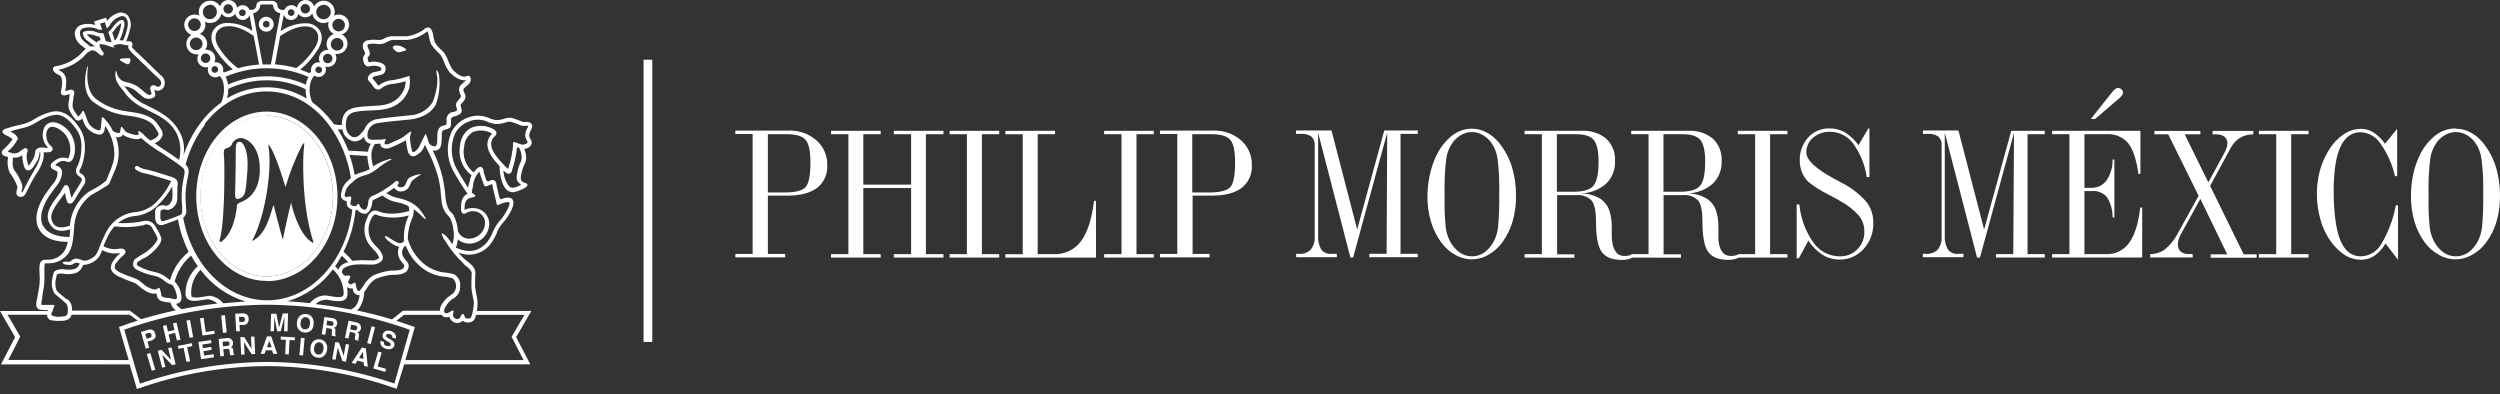 <?xml version="1.0" encoding="UTF-8"?> <svg xmlns="http://www.w3.org/2000/svg" width="317" height="50" viewBox="0 0 317 50" fill="none"><rect x="0" y="0" width="317" height="50" fill="#333333" stroke="none"/> <path d="M82.709 43.354H81.606V7.571H82.709V43.354Z" fill="white"></path> <path d="M39.458 30.663C37.821 29.572 36.988 26.101 36.958 25.867C36.958 25.741 36.916 25.711 36.916 25.711C36.772 26.149 36.394 27.893 36.136 29.05C36.017 29.59 35.933 29.985 35.921 30.057V30.165C35.921 30.237 35.921 30.285 35.861 30.285C35.801 30.285 35.807 30.255 35.753 30.057C35.699 29.86 35.357 28.589 35.087 27.54C34.907 26.82 34.746 26.203 34.722 26.119C34.698 26.035 34.668 25.987 34.668 25.975C34.666 25.987 34.666 25.999 34.668 26.011L34.47 26.652C34.074 27.923 33.589 29.518 32.378 30.321C32.084 30.549 32.042 30.531 32.012 30.519C31.982 30.507 32.012 30.393 32.114 30.255C33.786 26.892 34.512 21.089 34.032 18.535C34.032 18.392 34.032 18.338 34.032 18.338C34.032 18.338 34.122 18.368 34.188 18.506L34.23 18.566C35.021 19.723 36.154 23.559 36.154 23.589C36.16 23.624 36.175 23.657 36.196 23.685C36.216 23.656 36.23 23.623 36.238 23.589C36.765 21.802 37.458 20.068 38.306 18.41C38.474 18.176 38.522 18.14 38.564 18.158C38.606 18.176 38.564 18.254 38.564 18.38V18.452C38.378 19.764 38.205 25.861 39.691 30.531C39.763 30.705 39.745 30.759 39.691 30.777C39.637 30.795 39.583 30.777 39.511 30.675L39.458 30.663ZM30.34 25.747H30.286C30.2 25.788 30.129 25.854 30.083 25.937C30.037 26.02 30.017 26.114 30.028 26.209V26.269C29.662 29.404 28.433 30.405 28.061 30.645C27.966 30.699 27.894 30.717 27.852 30.645C27.81 30.573 27.852 30.597 27.852 30.555C27.842 30.503 27.842 30.451 27.852 30.399C28.289 29.104 28.451 25.178 28.451 22.372C28.451 21.143 28.451 20.124 28.379 19.621C28.374 19.525 28.374 19.429 28.379 19.333C28.379 18.937 28.493 18.871 28.751 18.781C28.99 18.733 29.204 18.599 29.35 18.404C29.434 18.149 29.594 17.925 29.808 17.764C30.023 17.602 30.281 17.509 30.549 17.498C31.053 17.498 32.947 18.176 32.947 21.509C32.947 23.637 32.03 25.136 30.352 25.705L30.34 25.747ZM33.822 14.669C29.177 14.669 25.4 19.255 25.4 24.86C25.4 30.465 29.177 35.051 33.822 35.051C38.468 35.051 42.215 30.459 42.215 24.86C42.215 19.261 38.45 14.669 33.822 14.669Z" fill="white"></path> <path d="M30.327 17.972C29.943 18.002 29.901 18.44 29.901 18.835C29.901 19.327 29.86 23.439 29.811 24.398C29.811 24.86 29.811 25.118 29.979 25.202C30.147 25.286 30.363 25.202 30.579 25.058C31.1 24.794 31.178 24.338 31.376 21.563C31.514 19.303 30.986 18.47 30.777 18.212C30.724 18.141 30.656 18.083 30.579 18.042C30.501 18 30.415 17.977 30.327 17.972Z" fill="white"></path> <path d="M19.693 46.879L19.249 47.011L18.62 44.894L19.063 44.751L19.693 46.879Z" fill="white"></path> <path d="M20.01 44.481L20.478 44.355L21.695 45.638L21.317 44.145L21.743 44.043L22.27 46.189L21.833 46.303L20.586 45.002L20.975 46.513L20.556 46.627L20.01 44.481Z" fill="white"></path> <path d="M24.309 43.509L24.392 43.875L23.739 44.019L24.099 45.811L23.643 45.895L23.277 44.103L22.63 44.229L22.558 43.863L24.309 43.509Z" fill="white"></path> <path d="M26.808 43.509L25.663 43.683L25.735 44.145L26.784 43.989L26.844 44.355L25.801 44.529L25.879 45.092L27.078 44.906L27.138 45.302L25.495 45.542L25.16 43.36L26.748 43.114L26.808 43.509Z" fill="white"></path> <path d="M28.223 43.324L28.277 43.923L28.775 43.869C28.85 43.867 28.924 43.847 28.991 43.809C29.031 43.783 29.064 43.745 29.083 43.7C29.102 43.655 29.107 43.605 29.098 43.557C29.099 43.503 29.085 43.449 29.057 43.401C29.03 43.354 28.99 43.315 28.942 43.288C28.873 43.277 28.802 43.277 28.733 43.288L28.223 43.33V43.324ZM29.14 42.916C29.222 42.944 29.297 42.986 29.362 43.042C29.411 43.1 29.455 43.163 29.494 43.228C29.527 43.3 29.545 43.377 29.548 43.456C29.563 43.565 29.548 43.677 29.506 43.779C29.46 43.883 29.38 43.968 29.278 44.019C29.365 44.041 29.442 44.089 29.5 44.157C29.557 44.262 29.587 44.379 29.59 44.499V44.655C29.596 44.721 29.608 44.788 29.626 44.852C29.632 44.877 29.644 44.901 29.66 44.921C29.677 44.94 29.698 44.956 29.722 44.966V45.002L29.212 45.056C29.204 45.018 29.189 44.982 29.17 44.948C29.17 44.888 29.17 44.822 29.128 44.751V44.553C29.13 44.453 29.093 44.357 29.026 44.283C28.947 44.23 28.85 44.211 28.757 44.229L28.313 44.283L28.397 45.14L27.941 45.182L27.726 42.988L28.781 42.868C28.898 42.85 29.017 42.85 29.134 42.868" fill="white"></path> <path d="M30.477 42.742L30.957 42.736L31.898 44.229L31.82 42.688L32.258 42.676L32.353 44.882L31.898 44.906L30.939 43.384L31.017 44.948L30.579 44.96L30.477 42.742Z" fill="white"></path> <path d="M33.852 44.037H34.452L34.14 43.204L33.852 44.067V44.037ZM33.852 42.652H34.386L35.153 44.87H34.643L34.499 44.415H33.69L33.54 44.864H33.049L33.852 42.652V42.652Z" fill="white"></path> <path d="M37.395 42.778L37.377 43.156L36.717 43.114L36.615 44.948L36.16 44.918L36.25 43.096L35.59 43.06L35.602 42.676L37.395 42.778Z" fill="white"></path> <path d="M38.426 45.074L37.964 45.032L38.156 42.832L38.624 42.874L38.426 45.074Z" fill="white"></path> <path d="M40.788 44.81C40.924 44.658 41.002 44.463 41.01 44.259C41.052 44.056 41.022 43.844 40.926 43.66C40.88 43.591 40.821 43.533 40.752 43.489C40.683 43.445 40.605 43.415 40.524 43.402C40.443 43.393 40.36 43.402 40.282 43.426C40.203 43.451 40.131 43.492 40.069 43.546C39.935 43.7 39.853 43.893 39.835 44.097C39.794 44.301 39.826 44.513 39.925 44.697C39.97 44.766 40.029 44.825 40.098 44.87C40.167 44.916 40.245 44.947 40.326 44.96C40.41 44.969 40.494 44.96 40.573 44.934C40.653 44.908 40.726 44.866 40.788 44.81V44.81ZM41.028 45.176C40.922 45.256 40.8 45.312 40.671 45.342C40.542 45.372 40.409 45.375 40.278 45.35C40.144 45.341 40.013 45.304 39.893 45.242C39.774 45.181 39.668 45.095 39.583 44.99C39.486 44.857 39.417 44.706 39.381 44.545C39.344 44.384 39.342 44.217 39.373 44.055C39.382 43.89 39.426 43.728 39.503 43.581C39.579 43.434 39.686 43.306 39.817 43.204C39.924 43.127 40.046 43.073 40.175 43.044C40.303 43.015 40.436 43.012 40.566 43.036C40.698 43.046 40.827 43.083 40.944 43.143C41.061 43.204 41.165 43.288 41.25 43.39C41.353 43.521 41.427 43.673 41.465 43.836C41.504 43.998 41.506 44.167 41.471 44.331C41.461 44.496 41.415 44.657 41.336 44.803C41.257 44.949 41.148 45.076 41.016 45.176" fill="white"></path> <path d="M42.52 43.366L43 43.456L43.575 45.116L43.851 43.623L44.271 43.689L43.875 45.865L43.419 45.782L42.832 44.085L42.55 45.62L42.124 45.542L42.52 43.366Z" fill="white"></path> <path d="M45.53 45.386L46.081 45.512L46.01 44.612L45.53 45.386V45.386ZM45.884 44.061L46.393 44.175L46.639 46.519L46.153 46.387L46.105 45.925L45.314 45.728L45.074 46.135L44.595 46.021L45.884 44.061V44.061Z" fill="white"></path> <path d="M47.957 44.583L48.401 44.708L47.886 46.459L48.947 46.771L48.839 47.154L47.334 46.717L47.957 44.583Z" fill="white"></path> <path d="M19.057 42.227C18.975 42.202 18.887 42.202 18.805 42.227L18.416 42.352L18.595 42.952L18.991 42.838C19.073 42.816 19.145 42.768 19.195 42.7C19.215 42.658 19.225 42.612 19.225 42.565C19.225 42.519 19.215 42.472 19.195 42.43C19.189 42.387 19.172 42.345 19.147 42.309C19.122 42.272 19.089 42.242 19.051 42.221L19.057 42.227ZM19.62 42.88C19.5 43.037 19.328 43.147 19.135 43.192L18.697 43.318L18.919 44.085L18.475 44.211L17.876 42.089L18.781 41.825C18.96 41.764 19.154 41.764 19.333 41.825C19.418 41.873 19.492 41.938 19.549 42.017C19.607 42.095 19.648 42.185 19.668 42.281C19.712 42.374 19.734 42.477 19.734 42.58C19.734 42.684 19.712 42.786 19.668 42.88" fill="white"></path> <path d="M21.149 43.462L20.658 41.321L21.101 41.213L21.299 42.029L22.12 41.843L21.929 41.01L22.378 40.908L22.888 43.072L22.432 43.174L22.204 42.209L21.383 42.406L21.599 43.365L21.149 43.462Z" fill="white"></path> <path d="M24.494 42.76L24.044 42.832L23.631 40.656L24.093 40.572L24.494 42.76Z" fill="white"></path> <path d="M25.363 40.362L25.819 40.291L26.083 42.095L27.174 41.939L27.234 42.317L25.675 42.55L25.363 40.362Z" fill="white"></path> <path d="M28.745 42.167L28.271 42.209L28.049 40.009L28.517 39.967L28.745 42.167Z" fill="white"></path> <path d="M30.963 40.236C30.89 40.194 30.806 40.175 30.723 40.182H30.309L30.345 40.83H30.753C30.797 40.831 30.841 40.822 30.881 40.804C30.921 40.787 30.957 40.761 30.987 40.728C31.019 40.695 31.043 40.655 31.056 40.611C31.07 40.568 31.073 40.521 31.065 40.476C31.065 40.431 31.056 40.387 31.039 40.345C31.021 40.304 30.995 40.267 30.963 40.236V40.236ZM31.37 41.01C31.217 41.137 31.024 41.209 30.825 41.213H30.369L30.417 42.005H29.956L29.824 39.781L30.771 39.733C30.959 39.717 31.146 39.77 31.298 39.883C31.375 39.943 31.436 40.02 31.475 40.109C31.515 40.198 31.532 40.295 31.526 40.392C31.543 40.492 31.538 40.594 31.511 40.691C31.484 40.788 31.436 40.879 31.37 40.956" fill="white"></path> <path d="M35.86 39.745H36.526L36.46 42.005H36.028L36.07 40.512C36.07 40.464 36.07 40.41 36.07 40.326C36.075 40.27 36.075 40.214 36.07 40.158L35.591 42.005H35.141L34.781 40.128V40.5L34.739 41.999H34.302L34.374 39.781H35.039L35.393 41.531L35.842 39.811L35.86 39.745Z" fill="white"></path> <path d="M39.092 41.651C39.227 41.481 39.299 41.269 39.295 41.052C39.337 40.846 39.301 40.633 39.194 40.452C39.147 40.386 39.086 40.33 39.016 40.29C38.945 40.249 38.867 40.225 38.786 40.218C38.705 40.205 38.621 40.212 38.543 40.238C38.464 40.264 38.394 40.309 38.336 40.368C38.199 40.519 38.122 40.716 38.12 40.92C38.08 41.125 38.116 41.339 38.222 41.519C38.268 41.592 38.33 41.652 38.405 41.694C38.479 41.736 38.563 41.758 38.648 41.759C38.728 41.765 38.809 41.755 38.885 41.729C38.961 41.703 39.032 41.663 39.092 41.609V41.651ZM39.349 41.957C39.246 42.042 39.126 42.104 38.996 42.138C38.867 42.172 38.732 42.178 38.6 42.155C38.469 42.152 38.34 42.122 38.221 42.066C38.102 42.011 37.996 41.93 37.911 41.831C37.8 41.705 37.719 41.555 37.674 41.393C37.63 41.231 37.622 41.061 37.653 40.896C37.655 40.729 37.693 40.564 37.764 40.413C37.836 40.262 37.939 40.128 38.067 40.021C38.17 39.938 38.289 39.877 38.417 39.843C38.545 39.809 38.679 39.802 38.81 39.823C38.943 39.828 39.074 39.859 39.194 39.916C39.315 39.973 39.423 40.053 39.511 40.153C39.617 40.281 39.694 40.43 39.738 40.59C39.781 40.75 39.79 40.918 39.763 41.082C39.766 41.256 39.73 41.43 39.658 41.589C39.587 41.748 39.481 41.891 39.349 42.005" fill="white"></path> <path d="M41.49 40.632L41.4 41.231L41.891 41.303C41.926 41.319 41.964 41.327 42.002 41.327C42.04 41.327 42.078 41.319 42.113 41.303C42.162 41.291 42.206 41.262 42.236 41.222C42.267 41.182 42.282 41.132 42.281 41.081C42.295 41.034 42.296 40.983 42.284 40.935C42.273 40.887 42.249 40.842 42.215 40.806C42.15 40.771 42.079 40.749 42.005 40.74L41.508 40.656L41.49 40.632ZM42.479 40.464C42.556 40.5 42.621 40.558 42.665 40.632C42.7 40.699 42.728 40.769 42.749 40.842C42.767 40.917 42.767 40.995 42.749 41.07C42.738 41.178 42.694 41.281 42.623 41.363C42.59 41.413 42.548 41.455 42.498 41.486C42.449 41.518 42.393 41.54 42.335 41.549C42.418 41.597 42.483 41.671 42.521 41.759C42.55 41.869 42.55 41.985 42.521 42.095V42.257C42.511 42.32 42.511 42.385 42.521 42.448C42.52 42.475 42.526 42.501 42.537 42.525C42.549 42.549 42.566 42.57 42.587 42.586V42.652L42.077 42.58C42.077 42.52 42.077 42.478 42.077 42.448C42.072 42.385 42.072 42.32 42.077 42.257V42.059C42.116 41.962 42.116 41.855 42.077 41.759C42.006 41.7 41.918 41.666 41.825 41.663L41.388 41.591L41.244 42.448L40.8 42.382L41.136 40.194L42.179 40.344C42.299 40.356 42.414 40.398 42.515 40.464" fill="white"></path> <path d="M44.529 41.166L44.403 41.765L44.889 41.861C44.961 41.881 45.038 41.881 45.11 41.861C45.157 41.847 45.198 41.82 45.229 41.782C45.26 41.745 45.279 41.7 45.284 41.651C45.314 41.507 45.284 41.406 45.218 41.352C45.161 41.306 45.093 41.277 45.02 41.268L44.529 41.166ZM45.53 41.04C45.6 41.093 45.657 41.16 45.698 41.238C45.73 41.3 45.754 41.367 45.77 41.435C45.782 41.515 45.782 41.596 45.77 41.675C45.743 41.78 45.692 41.876 45.62 41.957C45.585 42.004 45.54 42.042 45.488 42.069C45.436 42.096 45.379 42.111 45.32 42.113C45.402 42.168 45.465 42.248 45.5 42.341C45.529 42.455 45.529 42.574 45.5 42.688L45.47 42.826C45.47 42.934 45.434 43.006 45.434 43.03C45.435 43.086 45.454 43.141 45.488 43.186V43.204L44.996 43.096C44.994 43.058 44.994 43.02 44.996 42.982C44.996 42.922 44.996 42.85 44.996 42.796L45.044 42.58C45.063 42.536 45.073 42.488 45.073 42.44C45.073 42.391 45.063 42.343 45.044 42.299C44.984 42.227 44.898 42.182 44.805 42.173L44.367 42.071L44.181 42.922L43.744 42.838L44.193 40.662L45.224 40.89C45.347 40.904 45.464 40.947 45.566 41.016" fill="white"></path> <path d="M47.011 43.624L46.561 43.51L47.118 41.37L47.556 41.477L47.011 43.624Z" fill="white"></path> <path d="M48.689 43.384C48.664 43.462 48.664 43.545 48.689 43.623C48.722 43.685 48.768 43.738 48.824 43.779C48.88 43.821 48.945 43.85 49.013 43.863C49.099 43.889 49.187 43.903 49.277 43.905C49.333 43.905 49.388 43.888 49.434 43.856C49.48 43.824 49.515 43.778 49.535 43.725C49.548 43.692 49.551 43.655 49.544 43.62C49.536 43.585 49.519 43.553 49.493 43.528C49.42 43.452 49.334 43.389 49.241 43.342L49.025 43.234C48.877 43.145 48.74 43.038 48.617 42.916C48.561 42.843 48.525 42.757 48.511 42.665C48.498 42.574 48.507 42.481 48.539 42.395C48.565 42.304 48.608 42.22 48.668 42.148C48.728 42.075 48.803 42.016 48.887 41.975C49.107 41.902 49.345 41.902 49.565 41.975C49.775 42.035 49.958 42.164 50.086 42.341C50.149 42.425 50.19 42.525 50.205 42.63C50.219 42.734 50.208 42.841 50.17 42.94L49.744 42.814C49.761 42.758 49.761 42.698 49.746 42.641C49.732 42.584 49.702 42.532 49.66 42.49C49.593 42.428 49.511 42.384 49.421 42.365C49.324 42.329 49.218 42.329 49.121 42.365C49.083 42.373 49.048 42.391 49.019 42.417C48.991 42.444 48.97 42.477 48.959 42.514C48.947 42.55 48.946 42.589 48.954 42.626C48.962 42.663 48.981 42.697 49.007 42.724C49.087 42.788 49.171 42.846 49.259 42.898L49.606 43.096C49.727 43.162 49.833 43.252 49.918 43.36C49.963 43.423 49.995 43.496 50.01 43.572C50.026 43.648 50.025 43.727 50.008 43.803C49.982 43.897 49.935 43.983 49.872 44.057C49.809 44.13 49.731 44.189 49.642 44.229C49.419 44.308 49.176 44.308 48.953 44.229C48.711 44.17 48.498 44.025 48.354 43.821C48.289 43.737 48.247 43.638 48.233 43.532C48.22 43.427 48.234 43.32 48.276 43.222L48.701 43.36L48.689 43.384Z" fill="white"></path> <path d="M33.822 14.669C38.468 14.669 42.215 19.255 42.215 24.86C42.215 30.465 38.45 35.051 33.822 35.051C29.195 35.051 25.43 30.525 25.43 24.89C25.43 19.255 29.206 14.699 33.852 14.699L33.822 14.669ZM33.852 35.65C38.78 35.65 42.79 30.855 42.79 24.92C42.79 18.985 38.756 14.148 33.822 14.148C28.889 14.148 24.884 18.943 24.884 24.89C24.884 30.837 28.895 35.62 33.822 35.62" fill="white"></path> <path d="M33.337 3.069C33.335 3.013 33.345 2.958 33.365 2.906C33.385 2.854 33.416 2.807 33.455 2.767C33.495 2.727 33.541 2.696 33.593 2.674C33.645 2.653 33.7 2.643 33.756 2.644C33.813 2.642 33.869 2.652 33.922 2.673C33.974 2.693 34.023 2.725 34.063 2.764C34.103 2.804 34.135 2.852 34.157 2.904C34.178 2.956 34.189 3.013 34.188 3.069C34.187 3.125 34.175 3.18 34.153 3.232C34.131 3.283 34.099 3.329 34.059 3.368C34.019 3.407 33.971 3.438 33.919 3.459C33.867 3.479 33.812 3.49 33.756 3.489C33.645 3.489 33.538 3.445 33.459 3.366C33.381 3.287 33.337 3.181 33.337 3.069V3.069ZM34.703 3.069C34.703 2.818 34.603 2.577 34.426 2.399C34.248 2.222 34.007 2.122 33.756 2.122C33.632 2.122 33.509 2.147 33.395 2.194C33.28 2.242 33.176 2.312 33.089 2.4C33.001 2.488 32.932 2.592 32.885 2.707C32.838 2.822 32.814 2.945 32.815 3.069C32.814 3.193 32.838 3.316 32.885 3.431C32.932 3.546 33.001 3.651 33.089 3.739C33.176 3.827 33.28 3.897 33.395 3.944C33.509 3.992 33.632 4.016 33.756 4.016C34.007 4.016 34.248 3.917 34.426 3.739C34.603 3.561 34.703 3.32 34.703 3.069" fill="white"></path> <path d="M66.835 17.888C66.867 17.933 66.889 17.984 66.901 18.038V18.074C66.901 18.128 66.787 18.212 66.589 18.284C66.47 18.328 66.344 18.346 66.218 18.337C66.091 18.327 65.969 18.291 65.858 18.23H65.822C65.801 18.213 65.776 18.202 65.75 18.2C64.803 17.834 65.15 17.936 65.018 18.799C65.018 18.913 64.983 19.057 64.959 19.177C64.872 19.826 64.728 20.466 64.527 21.089L64.443 21.383V21.437C64.31 21.335 64.186 21.223 64.071 21.101L63.885 20.904C63.064 20.028 62.273 19.105 62.273 18.278C62.275 17.931 62.41 17.599 62.651 17.349C62.734 17.301 62.806 17.233 62.858 17.152C62.91 17.07 62.942 16.977 62.95 16.881V16.827C62.92 16.551 62.627 16.395 62.399 16.294L62.297 16.24C61.897 16.064 61.467 15.97 61.03 15.963C60.594 15.956 60.16 16.035 59.755 16.198C59.356 16.418 59.018 16.735 58.772 17.119C58.526 17.503 58.379 17.943 58.346 18.398V18.398C58.2 19.108 58.259 19.845 58.516 20.524C58.773 21.202 59.217 21.793 59.797 22.228C59.694 22.412 59.627 22.613 59.599 22.822C59.599 22.918 59.533 23.074 59.485 23.247C59.437 23.421 59.371 23.613 59.33 23.793C58.82 23.008 58.13 21.803 57.891 21.395C57.526 20.716 57.319 19.964 57.285 19.194C57.251 18.424 57.39 17.656 57.693 16.947C58.049 16.272 58.63 15.744 59.336 15.454C60.037 15.133 60.834 15.091 61.566 15.334C61.944 15.521 62.348 15.651 62.764 15.718C63.195 15.748 63.627 15.691 64.035 15.55C64.253 15.482 64.479 15.439 64.707 15.424C65.027 15.511 65.342 15.619 65.648 15.748C65.843 15.833 66.043 15.905 66.247 15.964C66.349 15.97 66.451 15.97 66.553 15.964C66.696 15.938 66.842 15.938 66.985 15.964C66.957 16.099 66.9 16.226 66.817 16.336V16.336C66.681 16.578 66.607 16.849 66.601 17.127C66.599 17.388 66.685 17.641 66.847 17.846L66.835 17.888ZM66.097 20.364C65.755 21.049 65.551 21.794 65.498 22.558C65.509 22.721 65.561 22.879 65.649 23.018C65.737 23.156 65.858 23.27 66.001 23.349C66.049 23.397 66.049 23.433 66.001 23.469C65.939 23.497 65.879 23.529 65.822 23.565C65.588 23.689 65.335 23.771 65.072 23.805C64.981 23.817 64.888 23.807 64.8 23.777C64.713 23.747 64.634 23.697 64.569 23.631C64.115 23.058 63.859 22.354 63.837 21.623C64.191 21.971 64.437 22.09 64.629 22.024C64.821 21.959 64.928 21.695 64.953 21.503L65.006 21.311C65.223 20.649 65.381 19.969 65.48 19.279C65.486 19.075 65.52 18.874 65.582 18.68H65.618H65.654L65.834 18.745C66.026 19.117 66.134 19.526 66.151 19.944C66.152 20.091 66.13 20.236 66.085 20.376L66.097 20.364ZM59.983 23.373C60.035 23.216 60.077 23.056 60.109 22.894C60.25 22.467 60.486 22.078 60.798 21.755L60.834 21.893L60.888 22.09C60.971 22.388 61.071 22.68 61.188 22.966C61.458 23.685 61.356 23.781 62.159 23.433L62.363 23.349C62.378 23.343 62.395 23.343 62.411 23.349C62.43 23.402 62.444 23.456 62.453 23.511V23.547C62.453 23.739 62.758 24.896 62.83 25.196C63.088 26.185 62.83 26.113 63.658 25.795C64.227 25.555 64.563 25.621 64.581 25.669C64.785 26.011 63.783 27.618 63.346 28.025C63.032 28.384 62.773 28.789 62.579 29.224L62.549 29.284C62.365 29.77 62.117 30.23 61.811 30.651C60.307 32.449 58.592 31.724 57.861 31.43H57.801C57.935 31.086 58.019 30.725 58.053 30.357C58.498 30.726 59.064 30.916 59.641 30.891C60.288 30.846 60.894 30.558 61.339 30.086C61.783 29.614 62.033 28.991 62.039 28.343C62.029 27.832 61.823 27.345 61.464 26.981C61.104 26.617 60.62 26.405 60.109 26.389C59.695 26.345 59.278 26.424 58.91 26.616V26.377C58.91 25.993 58.97 25.346 59.437 25.178L59.683 25.088C60.462 24.884 60.432 24.884 59.911 24.488C59.882 24.476 59.855 24.458 59.833 24.434V24.434C59.825 24.397 59.825 24.358 59.833 24.32C59.864 24.041 59.924 23.766 60.013 23.499L59.983 23.373ZM58.814 33.51L58.952 33.624C59.252 33.828 59.857 34.302 59.815 34.709C59.773 35.117 59.773 36.43 59.773 36.46C59.801 36.803 59.853 37.143 59.929 37.479C59.995 37.803 60.055 38.138 60.085 38.306C60.077 38.953 59.966 39.595 59.755 40.206C59.715 40.261 59.664 40.307 59.605 40.34C59.546 40.373 59.481 40.393 59.413 40.398C59.284 40.423 59.149 40.4 59.036 40.332L58.976 40.26C58.688 39.439 58.562 39.877 58.292 40.332L58.178 40.398C57.879 40.596 57.615 40.314 57.543 40.23C57.486 40.174 57.45 40.1 57.441 40.021V39.949C57.579 39.199 57.543 39.271 56.968 39.595C56.937 39.619 56.903 39.637 56.866 39.649V39.649C56.8 39.697 56.542 39.781 56.5 39.739C56.356 39.637 56.314 39.571 56.314 39.313C56.528 38.676 56.97 38.14 57.555 37.809C57.819 37.645 58.032 37.412 58.172 37.135C58.312 36.858 58.372 36.547 58.346 36.238C58.352 36.148 58.352 36.058 58.346 35.968C58.325 35.718 58.241 35.478 58.103 35.268C57.965 35.059 57.776 34.887 57.555 34.769C57.081 34.64 56.595 34.558 56.104 34.523C55.178 34.362 54.313 33.949 53.605 33.331C52.708 32.527 52.054 31.488 51.716 30.333C51.705 30.24 51.705 30.145 51.716 30.051C51.749 29.295 51.91 28.549 52.19 27.845C52.378 27.474 52.473 27.063 52.465 26.646C52.465 26.605 52.465 26.556 52.465 26.52C52.766 26.744 53.05 26.988 53.317 27.252C54.246 28.169 54.09 27.749 53.599 27.066C53.324 26.645 52.979 26.274 52.579 25.969C52 25.572 51.348 25.293 50.661 25.148C50.061 25.049 49.489 24.824 48.983 24.488C49.043 24.458 49.101 24.424 49.157 24.386C49.157 24.386 49.606 24.087 49.978 23.823C50.128 24.026 50.337 24.179 50.577 24.261C50.795 24.298 51.019 24.28 51.228 24.209C51.438 24.138 51.626 24.015 51.776 23.853C51.898 23.65 52.002 23.438 52.088 23.218L52.202 22.96C52.519 22.687 52.858 22.441 53.215 22.222C53.455 22.108 53.395 22.067 53.161 22.096C52.927 22.126 51.902 22.408 51.728 22.696L51.572 23.02C51.504 23.204 51.42 23.383 51.321 23.553C51.231 23.634 51.125 23.692 51.01 23.726C50.895 23.759 50.773 23.766 50.655 23.745C50.533 23.7 50.431 23.613 50.367 23.499C50.432 23.449 50.485 23.386 50.523 23.313C50.542 23.287 50.555 23.257 50.561 23.226C50.568 23.194 50.568 23.161 50.561 23.13C50.554 23.098 50.541 23.069 50.522 23.042C50.503 23.016 50.479 22.994 50.451 22.978C50.422 22.959 50.39 22.947 50.356 22.941C50.322 22.935 50.287 22.936 50.254 22.944C50.22 22.952 50.189 22.966 50.161 22.986C50.133 23.006 50.109 23.032 50.092 23.062V23.062C49.706 23.403 49.289 23.706 48.845 23.967C48.524 24.2 48.18 24.401 47.82 24.566L47.52 24.71L47.376 24.782C47.181 24.831 47.008 24.943 46.886 25.102C46.763 25.261 46.697 25.456 46.699 25.657C46.657 26.185 46.447 26.593 46.285 26.599C46.187 26.595 46.091 26.571 46.003 26.527C45.915 26.484 45.838 26.422 45.776 26.347C45.733 26.306 45.697 26.26 45.668 26.209C45.512 25.753 45.434 25.753 45.158 26.107C45.074 26.209 44.744 26.107 44.642 26.065C44.541 26.023 44.391 25.939 44.439 25.753C44.612 24.866 44.612 24.812 43.947 24.986C43.851 24.986 43.779 24.95 43.713 24.842C43.647 24.734 43.749 24.488 43.869 24.105V24.063C44.037 23.71 44.293 23.406 44.612 23.181C44.756 23.056 44.942 22.888 45.08 22.756C45.455 22.493 45.879 22.308 46.327 22.21C46.869 22.049 47.372 21.78 47.808 21.419C48.325 20.98 48.891 20.6 49.492 20.286C49.75 20.178 49.744 20.076 49.312 20.19C48.647 20.379 48.012 20.66 47.424 21.023C47.396 21.058 47.364 21.088 47.328 21.113C46.812 19.363 47.25 18.715 47.55 18.248H47.61H47.748L48.227 18.218C48.221 18.375 48.278 18.527 48.383 18.643C48.536 18.747 48.713 18.812 48.897 18.832C49.08 18.852 49.266 18.826 49.438 18.757C50.031 18.519 50.611 18.251 51.177 17.954L51.47 17.78C51.512 18.208 51.58 18.632 51.674 19.051C51.776 19.531 51.998 19.711 52.16 19.77C52.249 19.809 52.347 19.826 52.444 19.819C52.541 19.811 52.635 19.78 52.717 19.729L52.771 19.699C53.25 19.465 53.62 19.055 53.802 18.554C53.85 18.488 53.874 18.416 53.916 18.35C53.958 18.284 53.916 18.386 53.916 18.428C53.916 18.47 53.988 18.572 54.012 18.584L54.09 18.781C54.69 19.98 55.769 22.18 55.889 24.488L55.99 25.459C56.03 26.203 56.352 26.904 56.89 27.42C56.952 27.47 57.006 27.528 57.051 27.594C57.278 28.064 57.425 28.568 57.489 29.086C57.489 29.086 57.489 29.086 57.489 29.086C57.493 29.2 57.509 29.312 57.537 29.422C57.588 29.948 57.528 30.479 57.363 30.981C57.249 30.825 57.153 30.669 57.069 30.555C56.47 29.638 55.271 28.858 56.638 30.837C57.227 31.773 57.936 32.627 58.748 33.379L58.814 33.51ZM60.199 40.416C60.273 40.259 60.331 40.094 60.373 39.925H66.493C66.139 40.524 64.869 42.706 64.869 42.706L66.391 45.656H51.404L52.603 41.459L52.406 41.405C51.71 41.154 50.991 40.914 50.272 40.674C50.739 40.32 51.207 39.937 51.231 39.925H56.002C56.066 40.012 56.143 40.089 56.23 40.153C56.345 40.207 56.471 40.236 56.599 40.236C56.726 40.236 56.852 40.207 56.968 40.153C57.002 40.291 57.068 40.42 57.159 40.53C57.299 40.732 57.51 40.874 57.749 40.93C57.988 40.985 58.24 40.95 58.454 40.83C58.454 40.83 58.592 40.728 58.682 40.674C58.794 40.767 58.925 40.835 59.066 40.871C59.207 40.907 59.354 40.912 59.497 40.884C59.646 40.869 59.789 40.819 59.914 40.738C60.039 40.657 60.143 40.546 60.217 40.416H60.199ZM50.008 48.635C44.816 46.855 39.37 45.93 33.882 45.895V45.895C28.389 45.928 22.938 46.858 17.744 48.647L15.754 41.801C21.56 39.754 27.666 38.686 33.822 38.642V38.642C40.002 38.677 46.131 39.749 51.956 41.813L50.008 48.635ZM1.055 45.638C1.355 45.038 2.566 42.688 2.566 42.688C2.566 42.688 1.301 40.482 0.959 39.907H5.971C5.967 39.926 5.967 39.947 5.971 39.967C5.969 40.08 5.998 40.192 6.055 40.29C6.112 40.387 6.193 40.468 6.289 40.527C6.385 40.585 6.494 40.619 6.606 40.626C6.891 40.68 7.18 40.7 7.469 40.686H7.577C8.177 40.686 8.878 40.638 9.088 39.907H16.437C16.473 39.907 16.965 40.29 17.462 40.656C16.725 40.884 16.006 41.124 15.304 41.387L15.089 41.459L16.318 45.656L1.055 45.638ZM5.809 38.666H5.335C5.269 38.666 5.245 38.666 5.245 38.618C5.245 38.57 5.245 38.252 5.299 38.084C5.338 37.921 5.36 37.754 5.365 37.587C5.377 37.421 5.401 37.257 5.437 37.095C5.567 36.517 5.632 35.926 5.629 35.333C5.629 35.123 5.629 34.877 5.629 34.625C5.629 34.374 5.629 34.218 5.629 34.062C5.629 33.594 5.683 33.462 5.713 33.426C5.743 33.391 5.791 33.391 5.893 33.391H6.067H6.222C6.707 33.386 7.184 33.266 7.613 33.04C8.043 32.815 8.412 32.492 8.692 32.096C9.196 31.274 9.292 30.483 9.424 28.499C9.499 27.76 9.726 27.046 10.09 26.399C10.454 25.752 10.947 25.187 11.54 24.74L11.893 24.548C12.361 24.291 12.925 23.949 13.404 23.643C13.524 23.593 13.633 23.519 13.725 23.427C13.816 23.334 13.889 23.224 13.938 23.104C14.04 22.84 14.153 22.57 14.291 22.246C14.535 21.751 14.736 21.235 14.891 20.706C15.16 19.596 15.091 18.431 14.693 17.361C14.751 17.389 14.814 17.404 14.879 17.403C15.017 17.429 15.16 17.41 15.286 17.348C15.412 17.286 15.516 17.186 15.58 17.061C15.752 17.215 15.957 17.327 16.18 17.391C16.779 17.618 17.529 17.798 17.9 17.48C17.914 17.508 17.93 17.534 17.948 17.558C18.754 18.248 19.619 18.866 20.532 19.405C21.545 20.088 22.588 20.778 23.05 21.161C23.301 21.371 23.403 21.467 23.403 21.761C23.408 21.837 23.408 21.913 23.403 21.989C23.367 22.222 23.307 22.516 23.241 22.846C23.13 23.399 23.062 23.96 23.038 24.524C23.021 25.108 23.041 25.693 23.098 26.275V26.556C23.098 26.67 23.098 26.766 23.098 26.85C23.109 26.922 23.099 26.997 23.068 27.063C23.037 27.129 22.986 27.184 22.924 27.222C22.45 27.44 21.964 27.628 21.467 27.785L20.826 28.007C20.772 28.036 20.712 28.05 20.652 28.05C20.591 28.05 20.531 28.036 20.478 28.007C20.37 27.947 20.346 27.749 20.334 27.594V27.228C20.334 26.718 20.298 26.688 20.688 26.562C20.784 26.515 20.826 26.562 20.927 26.562C21.12 26.64 21.335 26.64 21.527 26.562C21.717 26.493 21.891 26.384 22.035 26.243C22.18 26.101 22.293 25.93 22.366 25.741C22.546 25.393 22.45 24.986 22.492 24.207V23.667C22.534 23.289 22.738 22.738 21.719 22.414C19.992 21.863 18.991 21.569 18.637 21.515C18.246 21.453 17.869 21.316 17.529 21.113C17.506 21.09 17.479 21.072 17.449 21.06C17.419 21.048 17.387 21.041 17.355 21.041C17.322 21.041 17.29 21.048 17.261 21.06C17.231 21.072 17.204 21.09 17.181 21.113C17.135 21.163 17.109 21.228 17.109 21.296C17.109 21.364 17.135 21.429 17.181 21.479C17.59 21.767 18.063 21.952 18.56 22.018C18.775 22.061 19.471 22.258 21.557 22.9C21.607 22.919 21.653 22.945 21.695 22.978C21.611 23.145 21.533 23.319 21.437 23.487C20.985 24.288 20.426 25.024 19.776 25.675C19.122 26.315 18.283 26.735 17.379 26.874C16.551 26.921 15.75 27.186 15.058 27.643C14.366 28.1 13.808 28.733 13.44 29.476C13.15 30.036 12.892 30.613 12.667 31.202C12.538 31.606 12.357 31.991 12.127 32.347C11.797 32.737 10.928 33.205 10.461 33.007C9.861 32.755 9.532 32.725 9.16 32.953C8.938 33.067 9.022 33.235 8.614 33.193C8.476 33.193 7.961 33.151 7.937 33.288C7.913 33.426 8.297 33.57 8.435 33.57C9.232 33.642 9.136 33.54 9.406 33.396C9.556 33.319 9.657 33.247 10.113 33.396C10.071 33.557 9.991 33.706 9.879 33.829C9.767 33.952 9.628 34.046 9.472 34.104C9.014 34.217 8.538 34.231 8.075 34.146C7.577 34.092 6.876 34.236 6.78 34.643L6.738 34.853C6.668 35.117 6.616 35.386 6.582 35.656C6.517 36.199 6.631 36.749 6.906 37.221L7.625 37.821L8.099 38.228L8.177 38.3C8.405 38.486 8.632 38.666 8.602 39.427C8.602 40.093 8.333 40.135 7.529 40.164H7.445C7.134 40.195 6.821 40.126 6.552 39.967C6.396 39.871 6.648 39.529 6.678 39.415C6.696 39.364 6.71 39.312 6.72 39.259C6.858 38.66 7.254 38.66 6.175 38.66H5.809V38.666ZM5.437 28.637C4.904 27.564 5.365 25.909 6.678 24.231L7.032 23.745L7.188 23.571C7.574 23.101 7.816 22.528 7.883 21.923C7.881 21.824 7.869 21.725 7.847 21.629C7.802 21.489 7.724 21.361 7.62 21.257C7.515 21.152 7.388 21.075 7.248 21.029C7.157 21.012 7.071 20.976 6.996 20.922C7.085 20.832 7.184 20.751 7.29 20.682L7.415 20.598C7.656 20.44 7.947 20.378 8.231 20.424L8.363 20.466C8.455 20.515 8.558 20.54 8.662 20.54C8.767 20.54 8.87 20.515 8.962 20.466C9.178 20.346 9.328 20.064 9.454 19.495C9.616 18.575 9.418 17.629 8.902 16.851C8.464 16.222 7.397 15.358 6.504 15.514C6.253 15.553 6.02 15.671 5.84 15.851C5.66 16.031 5.542 16.264 5.503 16.515C5.449 16.695 5.417 16.88 5.407 17.067C5.407 17.686 5.65 18.28 6.085 18.721C6.085 18.721 6.085 18.721 6.127 18.751H6.031H5.887C5.575 18.721 4.574 18.494 4.46 19.285V19.345C4.418 19.754 4.264 20.144 4.016 20.472C3.911 20.675 3.776 20.861 3.615 21.023C3.574 20.936 3.546 20.843 3.531 20.748L3.495 20.628C3.413 20.354 3.372 20.069 3.375 19.782C3.375 19.753 3.375 19.741 3.375 19.711C3.375 19.605 3.392 19.5 3.423 19.399C3.472 19.304 3.503 19.2 3.513 19.093C3.514 19.045 3.503 18.997 3.481 18.954C3.459 18.911 3.427 18.875 3.387 18.847C3.165 18.68 2.967 18.889 2.482 19.219C2.375 19.31 2.251 19.376 2.116 19.415C1.982 19.453 1.841 19.462 1.702 19.441C1.527 19.411 1.354 19.365 1.187 19.303L0.953 19.237C1.472 18.8 1.907 18.272 2.236 17.678C2.264 17.597 2.264 17.508 2.236 17.427C2.005 17.081 1.668 16.818 1.277 16.677C1.721 16.518 2.176 16.39 2.638 16.294C3.385 16.157 4.097 15.87 4.73 15.448C5.333 15.058 5.998 14.772 6.696 14.603C7.733 14.375 8.656 14.939 9.771 16.521C10.174 17.162 10.367 17.912 10.323 18.668C10.331 19.42 10.192 20.168 9.915 20.867L9.855 20.993C9.726 21.198 9.647 21.43 9.627 21.671C9.629 21.809 9.667 21.945 9.737 22.064C9.808 22.183 9.908 22.281 10.029 22.348C10.269 22.504 10.377 22.618 10.377 22.774C10.36 22.927 10.304 23.074 10.215 23.2L9.837 23.799C9.618 24.117 9.418 24.447 9.238 24.788C9.238 24.842 9.058 25.112 9.04 25.04C9.022 24.968 8.986 24.854 8.986 24.854L8.896 24.476C8.764 23.667 8.632 23.517 8.423 23.469C8.352 23.461 8.28 23.476 8.219 23.511C8.157 23.547 8.109 23.602 8.081 23.667L7.847 24.057L7.625 24.446L7.391 24.746L7.134 25.1C6.462 26.011 5.437 27.396 6.534 28.697C7.182 29.518 8.333 29.26 8.896 29.08C8.896 29.458 8.842 29.764 8.812 30.051C7.17 30.051 5.941 29.56 5.497 28.643L5.437 28.637ZM4.334 21.635L4.082 22.037C3.705 22.684 3.375 23.319 3.147 23.769L3.051 23.985C2.865 24.38 2.829 24.392 2.71 24.362C2.72 24.271 2.74 24.18 2.77 24.093C2.813 23.943 2.838 23.787 2.841 23.631V23.559C2.638 22.86 2.302 22.207 1.852 21.635L1.78 21.527C1.646 21.26 1.586 20.962 1.607 20.664C1.607 20.433 1.621 20.203 1.649 19.974C1.852 20.012 2.061 20.006 2.262 19.955C2.463 19.904 2.65 19.811 2.812 19.681V19.741C2.82 20.105 2.878 20.466 2.985 20.814V20.91C3.051 21.149 3.165 21.563 3.519 21.599C3.873 21.635 4.118 21.389 4.502 20.748C4.814 20.333 4.994 19.833 5.018 19.315V19.285H5.089C5.245 20.004 4.688 21.083 4.28 21.683L4.334 21.635ZM14.345 16.665C14.191 16.335 14.008 16.018 13.8 15.718V15.718C13.8 15.67 13.746 15.658 13.722 15.616C12.715 14.363 12.954 14.855 12.829 15.802C12.829 15.874 12.829 15.94 12.799 16.012C12.799 16.121 12.784 16.23 12.757 16.336C12.746 16.407 12.717 16.476 12.673 16.533C12.673 16.533 12.589 16.533 12.373 16.491C12.05 16.398 11.758 16.222 11.524 15.981C11.289 15.741 11.121 15.444 11.036 15.119V15.119C11.013 15.018 10.976 14.922 10.928 14.831C10.443 13.578 10.587 14.076 10.179 14.525C10.137 14.557 10.101 14.595 10.071 14.639L10.029 14.681C9.975 14.753 9.945 14.765 9.939 14.783C9.933 14.801 9.939 14.783 9.891 14.741C9.629 14.416 9.41 14.06 9.238 13.68C9.213 13.578 9.199 13.473 9.196 13.368C9.21 13.074 9.249 12.781 9.31 12.493V12.367V12.283C9.43 11.87 9.496 11.648 9.31 11.474C9.124 11.3 8.944 11.366 8.56 11.474L8.494 11.504L8.279 11.552C8.351 11.188 8.389 10.819 8.393 10.449C8.435 10.155 8.384 9.856 8.248 9.592C8.111 9.329 7.896 9.115 7.631 8.98C7.551 8.947 7.474 8.905 7.403 8.854C8.553 8.619 9.619 8.081 10.491 7.296L10.694 7.074C10.931 6.767 11.246 6.529 11.606 6.384C11.723 6.373 11.842 6.386 11.954 6.422C12.066 6.458 12.17 6.517 12.259 6.594C12.331 6.648 12.475 6.774 12.571 6.858C12.667 6.942 12.895 7.158 13.068 6.984C13.098 6.984 13.248 6.822 13.068 6.606C12.751 6.211 12.559 5.749 12.619 5.665C12.679 5.581 12.721 5.575 13.29 5.665C13.746 5.779 15.011 6.354 14.315 5.779C14.459 5.737 14.615 5.689 14.777 5.653L14.999 5.605C15.114 5.587 15.231 5.587 15.346 5.605C15.583 5.635 15.817 5.679 16.048 5.737H16.3V5.833C16.284 5.845 16.272 5.86 16.264 5.878C16.255 5.896 16.251 5.915 16.252 5.935C16.216 6.246 16.887 6.846 16.905 6.864C17.031 6.966 17.541 7.463 18.062 7.979C18.853 8.746 19.729 9.616 20.07 9.897C20.532 10.293 20.46 10.665 20.388 10.773C20.316 10.88 20.148 11.042 20.022 11.012L19.872 10.946C19.663 10.844 19.387 10.719 19.177 10.898C19.093 10.987 19.048 11.106 19.051 11.228C19.061 11.398 19.102 11.564 19.171 11.72C19.193 11.784 19.211 11.851 19.225 11.918C19.141 12.055 18.811 12.067 18.625 11.918C18.518 11.857 18.2 11.576 17.96 11.378L17.523 11.012C17.056 10.708 16.531 10.504 15.982 10.413L15.676 10.311L15.448 10.221C15.272 10.093 15.123 9.931 15.009 9.745C14.896 9.558 14.821 9.351 14.789 9.136C14.753 8.998 14.669 8.938 14.651 9.136C14.567 9.681 14.698 10.238 15.017 10.689C15.14 10.905 15.289 11.107 15.46 11.288L15.682 11.57C16.231 12.367 16.958 13.025 17.804 13.494L18.53 13.872C19.872 14.549 21.827 15.28 22.606 17.415C22.909 18.341 22.947 19.334 22.714 20.28C22.18 19.89 21.515 19.435 20.808 18.979C20.406 18.727 19.974 18.428 19.609 18.164L19.866 18.038C20.044 17.951 20.201 17.828 20.329 17.678C20.457 17.527 20.553 17.352 20.61 17.163C20.706 16.695 20.352 16.276 20.01 15.778C19.273 14.579 17.498 14.309 16.36 14.165L15.592 14.04C14.31 13.816 13.103 13.278 12.079 12.475C10.88 11.372 11.036 9.286 11.144 8.662C11.144 8.518 11.144 8.207 11.036 8.548C10.874 9.226 10.299 11.546 11.738 12.853C12.858 13.729 14.175 14.322 15.574 14.579L16.3 14.675C17.343 14.807 18.991 15.101 19.603 16.09C19.872 16.509 20.13 16.821 20.1 17.061C19.987 17.293 19.802 17.482 19.573 17.6L19.087 17.822C18.825 17.644 18.578 17.443 18.35 17.223C18.279 17.116 18.192 17.021 18.092 16.941C17.259 16.276 17.636 16.683 17.57 17.079C17.474 17.151 17.085 17.157 16.372 16.893C15.946 16.731 15.934 16.713 15.772 16.473C15.268 15.796 15.364 16.078 15.245 16.629C15.191 16.839 15.167 16.893 14.969 16.863C14.774 16.844 14.588 16.774 14.429 16.659L14.345 16.665ZM12.835 5.107H12.787C12.694 5.103 12.602 5.122 12.518 5.161C12.435 5.201 12.362 5.261 12.307 5.335C12.307 5.335 12.307 5.377 12.271 5.389C11.927 5.176 11.6 4.936 11.294 4.67C11.182 4.578 11.085 4.468 11.006 4.346C11.418 4.323 11.83 4.401 12.205 4.574V4.574L12.625 4.646L12.769 5.096L12.835 5.107ZM14.783 4.856V4.886C14.733 4.99 14.654 5.077 14.555 5.137L14.237 4.136C14.315 4.052 14.417 3.957 14.495 3.855C14.705 3.487 15.002 3.177 15.358 2.949C15.358 2.949 15.358 2.991 15.358 3.015C15.357 3.137 15.341 3.257 15.31 3.375C15.206 3.89 15.033 4.388 14.795 4.856H14.783ZM10.761 5.323C10.567 5.188 10.409 5.009 10.299 4.8C10.188 4.592 10.129 4.36 10.125 4.124C10.135 4.011 10.176 3.902 10.242 3.809C10.309 3.717 10.399 3.643 10.503 3.597C11.143 3.39 11.838 3.437 12.445 3.729C12.571 3.766 12.703 3.785 12.835 3.783H12.948C12.948 3.783 12.739 3.123 12.691 2.985C12.793 2.985 13.17 2.853 13.29 2.812L13.548 3.597L13.644 3.531C13.742 3.43 13.832 3.322 13.914 3.207C14.066 2.928 14.274 2.681 14.523 2.483C14.772 2.284 15.058 2.137 15.364 2.05C15.471 2.032 15.581 2.039 15.685 2.07C15.789 2.101 15.884 2.156 15.964 2.23C16.133 2.451 16.22 2.725 16.21 3.003C16.209 3.206 16.183 3.407 16.132 3.603C16.013 4.122 15.843 4.628 15.622 5.114C15.578 5.11 15.534 5.11 15.49 5.114C15.402 5.108 15.314 5.108 15.226 5.114C15.203 5.108 15.178 5.108 15.155 5.114C15.408 4.609 15.594 4.073 15.706 3.519C15.749 3.371 15.773 3.218 15.778 3.063C15.786 2.894 15.735 2.727 15.634 2.59C15.606 2.561 15.57 2.54 15.531 2.53C15.492 2.519 15.451 2.519 15.412 2.53C15.047 2.59 14.621 2.967 14.142 3.657C14.023 3.807 13.883 3.94 13.728 4.052L14.057 5.018C14.057 5.018 14.111 5.185 14.165 5.341H14.111C13.836 5.281 13.602 5.245 13.386 5.215C13.383 5.178 13.383 5.139 13.386 5.102L13.11 4.214H13.056C12.843 4.218 12.63 4.198 12.421 4.154V4.154C11.882 3.886 11.261 3.83 10.682 3.998C10.634 4.02 10.593 4.053 10.561 4.095C10.53 4.137 10.51 4.186 10.503 4.238V4.274C10.529 4.443 10.589 4.604 10.68 4.748C10.771 4.893 10.89 5.017 11.03 5.114C11.361 5.399 11.714 5.657 12.085 5.887C12.085 5.887 12.043 5.887 12.037 5.887C11.909 5.857 11.776 5.857 11.648 5.887L11.522 5.929C11.294 5.761 11.054 5.575 10.802 5.365L10.761 5.323ZM26.544 37.521C26.341 37.521 26.107 37.581 25.849 37.617C25.316 37.707 24.596 37.815 24.338 37.617C24.297 37.617 24.255 37.533 24.248 37.377C24.209 36.796 24.294 36.213 24.498 35.667C24.701 35.121 25.019 34.625 25.43 34.212C26.842 36.114 28.824 37.517 31.088 38.216H31.316C30.327 38.276 29.344 38.36 28.319 38.462C28.259 38.402 28.205 38.33 28.187 38.33L28.151 38.288C27.92 38.041 27.642 37.843 27.333 37.705C27.024 37.567 26.691 37.492 26.353 37.485L26.544 37.521ZM22.318 38.516C22.457 38.519 22.593 38.479 22.708 38.402C22.794 38.345 22.866 38.27 22.919 38.182C22.971 38.094 23.004 37.995 23.014 37.892C23.026 37.486 22.956 37.082 22.808 36.704C22.66 36.326 22.436 35.981 22.15 35.692C22.488 34.411 23.215 33.265 24.23 32.413V32.413C24.487 32.877 24.772 33.326 25.082 33.756C24.578 34.2 24.177 34.749 23.908 35.364C23.639 35.979 23.508 36.646 23.523 37.317C23.523 37.431 23.548 37.545 23.597 37.648C23.645 37.752 23.716 37.844 23.805 37.916C24.23 38.27 25.004 38.144 25.723 38.03C25.933 37.986 26.145 37.958 26.359 37.946C26.803 38.002 27.221 38.19 27.558 38.486C26.047 38.666 24.56 38.894 23.044 39.205C22.837 39.085 22.648 38.938 22.48 38.768C22.406 38.67 22.342 38.566 22.288 38.456L22.318 38.516ZM18.29 28.499C18.466 28.436 18.659 28.436 18.836 28.499C19.012 28.561 19.162 28.681 19.261 28.84L19.507 29.278C19.696 29.573 19.855 29.886 19.98 30.213C20.046 30.603 18.973 31.736 18.314 32.09C17.888 32.331 17.476 32.595 17.079 32.881C16.956 33.058 16.885 33.265 16.875 33.48C16.863 33.54 16.863 33.601 16.875 33.66C16.925 33.798 17.005 33.923 17.109 34.026C17.212 34.13 17.337 34.209 17.474 34.26C18.104 34.588 18.779 34.822 19.477 34.955C19.983 35.046 20.455 35.272 20.843 35.608C21.054 35.799 21.301 35.946 21.569 36.04L21.839 36.1C22.167 36.547 22.374 37.072 22.438 37.623V37.749C22.428 37.812 22.398 37.87 22.354 37.916C22.27 37.976 22.043 37.916 21.845 37.874L21.653 37.833L21.509 37.791H21.275C20.814 37.731 20.484 37.677 20.448 37.407C20.448 37.281 20.412 37.149 20.394 37.053C20.166 36.166 20.208 36.544 19.794 36.688C19.767 36.686 19.738 36.686 19.71 36.688C19.507 36.736 19.315 36.688 18.691 36.382C18.446 36.236 18.217 36.066 18.008 35.872C17.792 35.663 17.543 35.491 17.271 35.363L16.581 35.099C16.186 34.967 15.8 34.811 15.424 34.631H15.376C15.047 34.464 14.609 34.236 14.549 33.924C14.539 33.814 14.553 33.704 14.59 33.6C14.627 33.497 14.687 33.402 14.765 33.325C15.364 32.521 15.484 32.533 15.55 32.467C15.616 32.401 15.988 32.126 15.91 31.868C15.832 31.61 15.628 31.436 14.921 31.562C14.318 31.651 13.702 31.537 13.17 31.238H13.104C13.29 30.777 13.506 30.267 13.782 29.734C13.952 29.422 14.152 29.129 14.381 28.858L14.525 28.697C15.768 28.864 17.03 28.811 18.254 28.541L18.29 28.499ZM21.767 25.465C21.563 25.837 21.515 25.945 21.203 26.065C21.159 26.086 21.111 26.097 21.062 26.097C21.014 26.097 20.965 26.086 20.922 26.065C20.739 25.991 20.535 25.991 20.352 26.065C19.621 26.329 19.645 26.712 19.675 27.264V27.618C19.677 27.814 19.724 28.006 19.812 28.181C19.876 28.284 19.957 28.375 20.052 28.451C20.18 28.514 20.32 28.547 20.463 28.547C20.605 28.547 20.746 28.514 20.873 28.451C21.069 28.364 21.269 28.288 21.473 28.223C21.827 28.109 22.234 27.965 22.558 27.827C22.818 29.253 23.276 30.635 23.919 31.934L23.799 32.048C22.72 32.946 21.942 34.153 21.569 35.507C21.426 35.433 21.294 35.343 21.173 35.237C20.708 34.845 20.148 34.583 19.549 34.475C18.902 34.345 18.276 34.125 17.69 33.822C17.617 33.802 17.549 33.766 17.49 33.717C17.431 33.669 17.383 33.609 17.349 33.54C17.342 33.48 17.349 33.418 17.369 33.36C17.389 33.302 17.421 33.249 17.462 33.205C17.794 32.967 18.149 32.766 18.524 32.605C19.051 32.317 20.592 30.999 20.454 30.207C20.336 29.804 20.156 29.422 19.92 29.074L19.681 28.655C19.526 28.392 19.288 28.19 19.003 28.081C18.719 27.972 18.406 27.963 18.116 28.055C17.082 28.259 16.027 28.335 14.975 28.283C15.621 27.742 16.424 27.425 17.265 27.378C18.289 27.238 19.242 26.776 19.986 26.059C20.695 25.375 21.301 24.591 21.785 23.733C21.812 23.699 21.832 23.66 21.845 23.619C21.851 23.683 21.851 23.747 21.845 23.811V23.973C21.899 24.48 21.883 24.992 21.797 25.495L21.767 25.465ZM8.453 37.976L8.387 37.904L7.901 37.497C7.625 37.275 7.302 36.999 7.212 36.897C7.081 36.599 7.018 36.276 7.026 35.95C7.022 35.89 7.022 35.83 7.026 35.77C7.059 35.514 7.107 35.26 7.17 35.009C7.17 35.009 7.17 34.883 7.206 34.811C7.434 34.698 7.691 34.658 7.943 34.697C8.488 34.806 9.052 34.781 9.586 34.625C9.814 34.541 10.019 34.403 10.184 34.224C10.348 34.045 10.468 33.829 10.533 33.594C10.897 33.583 11.255 33.497 11.585 33.342C11.914 33.188 12.209 32.968 12.451 32.695C12.665 32.402 12.835 32.079 12.954 31.736H13.008C13.633 32.074 14.35 32.203 15.053 32.102H15.245C14.917 32.371 14.632 32.688 14.399 33.043C14.199 33.276 14.082 33.569 14.063 33.876C14.056 33.942 14.056 34.008 14.063 34.074C14.189 34.607 14.729 34.907 15.137 35.117H15.203C15.589 35.315 15.99 35.485 16.401 35.627L17.049 35.866C17.274 35.973 17.478 36.122 17.648 36.304C17.888 36.521 18.151 36.71 18.434 36.867C18.83 37.155 19.321 37.282 19.806 37.221H19.854C19.854 37.305 19.89 37.449 19.902 37.491C19.986 38.168 20.706 38.252 21.173 38.324H21.377L21.611 38.372C21.695 38.641 21.829 38.891 22.006 39.109C22.006 39.109 22.186 39.241 22.3 39.343C20.808 39.667 19.339 40.045 17.906 40.476L16.461 39.385H9.124V39.343C9.157 39.074 9.119 38.8 9.014 38.55C8.909 38.3 8.74 38.081 8.524 37.916L8.453 37.976ZM51.207 30.453C51.219 30.49 51.23 30.528 51.237 30.567L50.985 30.789C50.565 30.975 49.942 30.537 49.642 30.327H49.6C48.935 29.812 48.329 29.728 49.3 30.621H49.342C49.705 30.941 50.135 31.175 50.601 31.304C50.484 31.574 50.438 31.87 50.467 32.163C50.496 32.455 50.6 32.736 50.769 32.977L50.823 33.061C50.887 33.176 50.968 33.281 51.063 33.373C51.237 33.546 51.321 33.624 51.207 33.906C51.039 34.332 50.008 34.314 49.63 34.314H49.516C48.764 34.408 48.029 34.609 47.334 34.913C46.804 35.242 46.37 35.706 46.075 36.256C45.937 36.467 45.783 36.668 45.614 36.855C45.563 36.885 45.505 36.9 45.446 36.897C45.405 36.889 45.367 36.869 45.339 36.839C45.309 36.809 45.291 36.771 45.284 36.73L45.152 36.304C45.056 35.896 45.152 35.656 44.624 36.022C44.475 36.082 44.403 36.052 44.361 36.022C44.229 35.95 44.097 35.812 44.157 35.698L44.259 35.471C44.583 34.871 44.361 34.919 43.863 34.961C43.821 34.961 43.773 34.961 43.749 34.961C43.725 34.961 43.48 34.847 43.396 34.607C43.312 34.368 43.396 34.086 43.773 33.9C43.99 33.788 44.219 33.703 44.457 33.648C44.654 33.599 44.854 33.565 45.056 33.546C45.567 33.514 46.08 33.514 46.591 33.546H47.022C47.273 33.568 47.525 33.537 47.764 33.457C48.002 33.377 48.221 33.248 48.407 33.079C48.477 32.981 48.523 32.868 48.542 32.75C48.56 32.631 48.551 32.51 48.515 32.395C48.35 31.974 48.087 31.598 47.748 31.298C47.517 31.059 47.303 30.805 47.106 30.537C46.869 30.125 46.74 29.659 46.729 29.184C46.719 28.708 46.828 28.238 47.046 27.815C47.121 27.572 47.275 27.361 47.484 27.216C47.565 27.2 47.648 27.201 47.728 27.218C47.809 27.236 47.885 27.27 47.952 27.318L48.089 27.372C49.318 27.677 50.605 27.658 51.824 27.318C51.804 27.418 51.765 27.514 51.71 27.6C51.328 28.504 51.162 29.485 51.225 30.465L51.207 30.453ZM41.214 37.988C41.429 38 41.644 38.028 41.855 38.072C42.556 38.186 43.348 38.312 43.785 37.958C43.869 37.882 43.936 37.79 43.983 37.687C44.029 37.584 44.054 37.472 44.055 37.359C44.084 37.032 44.064 36.703 43.995 36.382C44.089 36.47 44.204 36.532 44.329 36.562C44.454 36.591 44.585 36.587 44.708 36.55C44.708 36.622 44.744 36.718 44.774 36.789V36.873C44.818 37.008 44.896 37.129 45.002 37.224C45.107 37.319 45.235 37.384 45.374 37.413C45.447 37.425 45.522 37.425 45.596 37.413C45.556 37.925 45.38 38.418 45.086 38.84C44.903 39.002 44.702 39.142 44.487 39.259C43.006 38.965 41.489 38.726 40.015 38.558C40.341 38.246 40.764 38.056 41.214 38.018V37.988ZM42.478 33.786C42.79 33.345 43.076 32.887 43.336 32.413L43.372 32.461C43.646 32.702 43.904 32.961 44.145 33.235C43.934 33.284 43.732 33.364 43.545 33.474C43.394 33.546 43.259 33.649 43.15 33.776C43.04 33.903 42.959 34.051 42.91 34.212C42.783 34.048 42.641 33.898 42.484 33.762L42.478 33.786ZM43.551 37.317C43.551 37.473 43.498 37.533 43.456 37.557C43.204 37.767 42.478 37.659 41.945 37.557C41.687 37.521 41.453 37.473 41.249 37.461C40.911 37.467 40.578 37.542 40.269 37.68C39.96 37.818 39.682 38.017 39.451 38.264C39.389 38.316 39.333 38.374 39.283 38.438C38.294 38.324 37.311 38.252 36.334 38.192H36.502C38.785 37.49 40.786 36.079 42.215 34.164C42.65 34.561 42.996 35.046 43.232 35.586C43.467 36.126 43.587 36.71 43.581 37.299L43.551 37.317ZM55.835 39.403H51.093L49.708 40.5C48.261 40.065 46.775 39.685 45.248 39.361C45.344 39.291 45.435 39.213 45.518 39.127C45.93 38.51 46.161 37.789 46.183 37.047V37.047L46.495 36.598C46.761 36.121 47.132 35.711 47.58 35.399C48.21 35.123 48.876 34.94 49.558 34.853H49.672C50.272 34.853 51.434 34.853 51.728 34.134C51.823 33.944 51.847 33.727 51.795 33.521C51.743 33.316 51.62 33.135 51.446 33.013C51.394 32.963 51.352 32.904 51.321 32.839L51.243 32.713C51.063 32.501 50.971 32.229 50.986 31.951C51 31.674 51.12 31.413 51.321 31.22C51.321 31.22 51.356 31.22 51.374 31.22C51.403 31.197 51.427 31.168 51.446 31.136C51.828 32.166 52.468 33.081 53.305 33.792C54.077 34.464 55.026 34.899 56.038 35.045C56.49 35.081 56.937 35.158 57.375 35.273C57.606 35.456 57.758 35.719 57.801 36.01C57.855 36.262 57.832 36.525 57.736 36.764C57.64 37.003 57.475 37.208 57.261 37.353C56.56 37.761 55.775 38.678 55.781 39.283V39.397L55.835 39.403ZM48.461 24.77C49.043 25.248 49.743 25.561 50.487 25.675C50.952 25.769 51.4 25.931 51.818 26.155C51.872 26.35 51.897 26.552 51.89 26.754C51.362 26.916 49.546 27.354 48.233 26.88L48.131 26.844C48.001 26.769 47.857 26.721 47.707 26.703C47.558 26.686 47.406 26.699 47.262 26.742C46.926 26.932 46.679 27.247 46.573 27.618C46.318 28.12 46.194 28.679 46.214 29.242C46.234 29.805 46.397 30.354 46.687 30.837C46.894 31.129 47.124 31.404 47.376 31.658C47.652 31.906 47.875 32.208 48.029 32.545C48.046 32.581 48.054 32.62 48.054 32.659C48.054 32.698 48.046 32.737 48.029 32.773C47.732 32.978 47.368 33.064 47.01 33.013H46.591C45.955 32.972 45.316 32.992 44.684 33.073C44.38 32.715 44.056 32.375 43.713 32.054L43.563 31.904C44.383 30.257 44.898 28.476 45.086 26.646C45.16 26.647 45.233 26.626 45.296 26.587C45.321 26.614 45.343 26.644 45.362 26.676C45.48 26.815 45.627 26.925 45.793 27.001C45.959 27.077 46.139 27.115 46.321 27.114C46.789 27.054 47.136 26.335 47.202 25.687C47.202 25.364 47.328 25.334 47.55 25.25L47.736 25.166L48.017 25.022C48.172 24.951 48.322 24.871 48.467 24.782L48.461 24.77ZM25.897 15.79C27.953 13.092 30.747 11.594 33.78 11.594C36.813 11.594 39.613 13.074 41.669 15.79C43.157 17.779 44.127 20.107 44.493 22.564L44.229 22.822C43.87 23.102 43.589 23.469 43.414 23.889V23.931C43.315 24.195 43.253 24.471 43.228 24.752C43.229 24.868 43.256 24.983 43.306 25.088C43.366 25.198 43.452 25.291 43.556 25.36C43.661 25.429 43.781 25.471 43.905 25.483C43.941 25.483 43.977 25.627 43.977 25.723C43.982 25.737 43.982 25.752 43.977 25.765C43.974 25.793 43.974 25.821 43.977 25.849C43.977 26.047 44.073 26.347 44.577 26.544C44.606 26.56 44.639 26.57 44.672 26.575C43.965 33.049 39.397 38.078 33.882 38.078C28.661 38.078 24.291 33.57 23.229 27.6C23.4 27.466 23.525 27.284 23.589 27.077C23.654 26.87 23.654 26.649 23.589 26.443V26.233C23.589 25.921 23.493 25.316 23.529 24.512C23.558 23.975 23.625 23.44 23.727 22.912C23.805 22.576 23.859 22.258 23.889 22.024C23.943 21.817 23.938 21.599 23.875 21.395C23.811 21.19 23.691 21.008 23.529 20.867C24.016 19.023 24.859 17.292 26.011 15.772L25.897 15.79ZM28.445 9.262C28.399 9.186 28.345 9.115 28.283 9.052C28.301 8.984 28.311 8.913 28.313 8.842C28.313 8.591 28.213 8.35 28.035 8.172C27.858 7.995 27.617 7.895 27.366 7.895H27.174C27.255 7.748 27.299 7.583 27.3 7.415C27.3 7.271 27.271 7.128 27.216 6.994C27.16 6.861 27.079 6.74 26.976 6.638C26.874 6.536 26.752 6.455 26.619 6.4C26.485 6.345 26.341 6.318 26.197 6.318H26.029C26.178 6.101 26.259 5.845 26.263 5.581C26.265 5.297 26.175 5.019 26.006 4.79C25.838 4.561 25.6 4.393 25.328 4.31C25.545 4.202 25.728 4.036 25.855 3.829C25.982 3.622 26.049 3.384 26.047 3.141C26.046 3.007 26.024 2.873 25.981 2.746C26.188 2.86 26.422 2.918 26.658 2.913C26.997 2.912 27.324 2.791 27.582 2.572C27.84 2.352 28.012 2.049 28.067 1.714C28.167 1.862 28.301 1.982 28.457 2.066C28.614 2.149 28.789 2.193 28.966 2.194C29.137 2.191 29.304 2.148 29.456 2.07C29.608 1.993 29.739 1.881 29.842 1.744C29.878 1.963 29.991 2.162 30.16 2.306C30.329 2.449 30.543 2.529 30.765 2.53C30.956 2.533 31.143 2.477 31.301 2.37C31.458 2.263 31.579 2.109 31.646 1.93L32 3.909C30.998 3.212 29.795 2.864 28.577 2.919C28.255 2.946 27.944 3.049 27.67 3.222C27.397 3.394 27.169 3.629 27.006 3.909C26.622 4.628 26.784 5.587 27.48 6.534C28.052 7.378 28.738 8.138 29.518 8.794V8.794C29.116 8.926 28.727 9.064 28.319 9.232L28.445 9.262ZM27.24 9.232C27.184 9.233 27.129 9.222 27.077 9.202C27.026 9.181 26.979 9.15 26.939 9.111C26.9 9.072 26.868 9.026 26.847 8.974C26.825 8.923 26.814 8.868 26.814 8.812C26.814 8.756 26.824 8.7 26.845 8.648C26.866 8.595 26.897 8.548 26.937 8.507C26.976 8.467 27.024 8.435 27.076 8.414C27.128 8.392 27.183 8.381 27.24 8.381C27.296 8.381 27.352 8.392 27.404 8.414C27.456 8.435 27.503 8.467 27.543 8.507C27.583 8.548 27.614 8.595 27.635 8.648C27.656 8.7 27.666 8.756 27.666 8.812C27.666 8.868 27.654 8.923 27.633 8.974C27.611 9.026 27.58 9.072 27.541 9.111C27.501 9.15 27.454 9.181 27.402 9.202C27.351 9.222 27.296 9.233 27.24 9.232V9.232ZM26.071 7.979C25.912 7.979 25.759 7.916 25.647 7.803C25.535 7.691 25.471 7.538 25.471 7.379C25.471 7.221 25.535 7.068 25.647 6.956C25.759 6.843 25.912 6.78 26.071 6.78C26.23 6.78 26.382 6.843 26.495 6.956C26.607 7.068 26.67 7.221 26.67 7.379C26.67 7.538 26.607 7.691 26.495 7.803C26.382 7.916 26.23 7.979 26.071 7.979ZM24.872 6.354C24.661 6.354 24.459 6.271 24.308 6.123C24.158 5.975 24.072 5.774 24.069 5.563C24.069 5.35 24.153 5.146 24.304 4.995C24.455 4.844 24.659 4.76 24.872 4.76C24.978 4.759 25.083 4.779 25.181 4.819C25.279 4.859 25.369 4.918 25.444 4.993C25.519 5.068 25.579 5.156 25.619 5.254C25.66 5.352 25.681 5.457 25.681 5.563C25.678 5.775 25.591 5.977 25.44 6.125C25.288 6.274 25.084 6.356 24.872 6.354V6.354ZM23.853 3.123C23.856 2.912 23.942 2.711 24.092 2.563C24.243 2.415 24.445 2.332 24.656 2.332C24.761 2.331 24.865 2.351 24.962 2.39C25.059 2.43 25.147 2.488 25.222 2.561C25.296 2.635 25.356 2.722 25.396 2.819C25.437 2.915 25.459 3.019 25.459 3.123C25.46 3.229 25.44 3.334 25.4 3.432C25.36 3.529 25.301 3.618 25.226 3.693C25.151 3.768 25.062 3.827 24.965 3.867C24.867 3.907 24.762 3.927 24.656 3.927C24.443 3.927 24.239 3.842 24.088 3.691C23.938 3.541 23.853 3.336 23.853 3.123ZM26.587 0.57C26.826 0.57 27.056 0.664 27.227 0.832C27.397 1 27.494 1.229 27.498 1.469C27.505 1.59 27.488 1.711 27.448 1.825C27.409 1.94 27.346 2.045 27.265 2.136C27.185 2.226 27.087 2.299 26.977 2.351C26.868 2.404 26.75 2.434 26.628 2.44C26.509 2.44 26.39 2.416 26.279 2.37C26.169 2.324 26.068 2.256 25.984 2.171C25.9 2.085 25.833 1.984 25.789 1.873C25.744 1.762 25.722 1.643 25.723 1.523C25.725 1.284 25.821 1.055 25.991 0.886C26.16 0.718 26.389 0.623 26.628 0.623L26.587 0.57ZM28.936 0.534C29.095 0.534 29.248 0.597 29.36 0.709C29.473 0.822 29.536 0.974 29.536 1.133C29.536 1.292 29.473 1.444 29.36 1.557C29.248 1.669 29.095 1.732 28.936 1.732C28.777 1.732 28.625 1.669 28.512 1.557C28.4 1.444 28.337 1.292 28.337 1.133C28.337 0.974 28.4 0.822 28.512 0.709C28.625 0.597 28.777 0.534 28.936 0.534ZM30.735 1.193C30.849 1.193 30.959 1.238 31.04 1.319C31.121 1.4 31.166 1.51 31.166 1.625C31.166 1.68 31.154 1.736 31.132 1.787C31.11 1.838 31.078 1.885 31.038 1.924C30.997 1.963 30.95 1.993 30.898 2.014C30.846 2.035 30.791 2.045 30.735 2.044C30.679 2.045 30.623 2.035 30.571 2.014C30.52 1.993 30.472 1.963 30.432 1.924C30.392 1.885 30.36 1.838 30.338 1.787C30.316 1.736 30.304 1.68 30.303 1.625C30.303 1.51 30.349 1.4 30.43 1.319C30.511 1.238 30.62 1.193 30.735 1.193V1.193ZM32.989 0.707C32.989 0.576 33.145 0.564 33.253 0.564H34.368C34.469 0.564 34.625 0.564 34.625 0.707C34.642 0.951 34.742 1.181 34.909 1.358C35.077 1.535 35.301 1.648 35.542 1.679L34.344 8.177C34.158 8.177 33.99 8.177 33.816 8.177C33.644 8.168 33.472 8.168 33.3 8.177L32.102 1.679C32.338 1.642 32.555 1.526 32.716 1.349C32.878 1.173 32.974 0.946 32.989 0.707V0.707ZM34.853 8.201L35.531 4.562C36.13 4.178 37.593 3.201 38.989 3.363C39.233 3.377 39.469 3.45 39.678 3.575C39.886 3.7 40.062 3.874 40.188 4.082C40.518 4.682 40.356 5.491 39.751 6.312C39.165 7.208 38.424 7.991 37.563 8.626C36.686 8.387 35.789 8.23 34.883 8.159L34.853 8.201ZM30.123 8.608C29.263 7.971 28.52 7.188 27.929 6.294C27.33 5.473 27.174 4.67 27.492 4.064C27.619 3.857 27.794 3.683 28.003 3.558C28.212 3.432 28.448 3.359 28.691 3.345C30.099 3.159 31.58 4.136 32.167 4.544L32.845 8.183C31.937 8.253 31.038 8.41 30.159 8.65V8.65L30.123 8.608ZM38.888 12.505C37.365 11.564 35.611 11.066 33.822 11.066C32.051 11.063 30.314 11.546 28.799 12.463C28.895 12.071 28.946 11.668 28.948 11.264C30.473 10.548 32.138 10.18 33.822 10.185C35.531 10.18 37.218 10.566 38.756 11.312C38.751 11.716 38.795 12.118 38.888 12.511V12.505ZM38.81 10.748C37.244 10.034 35.543 9.668 33.822 9.675C32.127 9.672 30.451 10.032 28.906 10.73C28.867 10.381 28.763 10.042 28.601 9.729C30.249 9.016 32.026 8.651 33.822 8.656C35.645 8.652 37.45 9.025 39.121 9.753C38.945 10.064 38.831 10.406 38.786 10.761L38.81 10.748ZM36.016 1.936C36.088 2.113 36.21 2.265 36.368 2.371C36.526 2.478 36.713 2.535 36.903 2.536C37.126 2.537 37.341 2.458 37.511 2.314C37.68 2.17 37.792 1.97 37.827 1.75C37.929 1.887 38.06 1.999 38.212 2.076C38.364 2.154 38.531 2.197 38.702 2.2C38.879 2.2 39.054 2.156 39.211 2.072C39.368 1.989 39.502 1.868 39.601 1.72C39.659 2.055 39.832 2.358 40.09 2.577C40.349 2.796 40.677 2.917 41.016 2.919C41.248 2.923 41.478 2.865 41.681 2.752C41.646 2.881 41.626 3.014 41.621 3.147C41.619 3.39 41.686 3.628 41.813 3.835C41.94 4.042 42.123 4.208 42.34 4.316C42.07 4.401 41.834 4.57 41.667 4.799C41.499 5.027 41.41 5.304 41.411 5.587C41.411 5.851 41.493 6.109 41.645 6.324H41.537C41.248 6.328 40.971 6.444 40.767 6.65C40.563 6.855 40.448 7.132 40.446 7.421C40.449 7.588 40.488 7.751 40.56 7.901H40.38C40.129 7.901 39.888 8.001 39.711 8.178C39.533 8.356 39.433 8.597 39.433 8.848C39.424 8.928 39.424 9.008 39.433 9.088C39.391 9.142 39.307 9.226 39.247 9.286C38.866 9.114 38.476 8.962 38.078 8.83V8.83C38.861 8.177 39.548 7.416 40.117 6.57C40.812 5.623 40.98 4.664 40.59 3.945C40.427 3.664 40.198 3.428 39.924 3.256C39.649 3.083 39.337 2.98 39.014 2.955C37.795 2.903 36.593 3.25 35.59 3.945L35.956 1.966L36.016 1.936ZM36.915 1.169C36.972 1.169 37.028 1.18 37.08 1.202C37.132 1.224 37.179 1.256 37.218 1.296C37.258 1.336 37.289 1.384 37.31 1.436C37.331 1.488 37.342 1.544 37.341 1.601C37.341 1.656 37.33 1.711 37.308 1.763C37.287 1.814 37.255 1.86 37.216 1.899C37.176 1.939 37.129 1.969 37.078 1.99C37.026 2.011 36.971 2.021 36.915 2.02C36.86 2.021 36.804 2.011 36.753 1.99C36.701 1.969 36.654 1.939 36.615 1.899C36.575 1.86 36.544 1.814 36.522 1.763C36.501 1.711 36.49 1.656 36.49 1.601C36.489 1.544 36.499 1.488 36.52 1.436C36.541 1.384 36.573 1.336 36.612 1.296C36.652 1.256 36.699 1.224 36.751 1.202C36.803 1.18 36.859 1.169 36.915 1.169V1.169ZM38.714 0.51C38.873 0.51 39.025 0.573 39.138 0.685C39.25 0.798 39.313 0.95 39.313 1.109C39.313 1.268 39.25 1.421 39.138 1.533C39.025 1.645 38.873 1.709 38.714 1.709C38.555 1.709 38.402 1.645 38.29 1.533C38.177 1.421 38.114 1.268 38.114 1.109C38.114 0.95 38.177 0.798 38.29 0.685C38.402 0.573 38.555 0.51 38.714 0.51ZM41.028 0.599C41.268 0.598 41.5 0.692 41.672 0.86C41.843 1.028 41.942 1.258 41.945 1.499C41.948 1.622 41.926 1.745 41.881 1.86C41.836 1.975 41.767 2.079 41.681 2.167C41.594 2.255 41.49 2.324 41.376 2.371C41.262 2.418 41.139 2.442 41.016 2.44C40.772 2.44 40.538 2.343 40.365 2.172C40.192 2 40.094 1.766 40.093 1.523C40.097 1.282 40.197 1.052 40.37 0.884C40.542 0.715 40.775 0.622 41.016 0.623L41.028 0.599ZM42.946 2.386C43.156 2.386 43.357 2.469 43.505 2.618C43.654 2.766 43.737 2.967 43.737 3.177C43.739 3.282 43.72 3.386 43.681 3.484C43.642 3.581 43.583 3.67 43.51 3.745C43.436 3.819 43.348 3.879 43.252 3.919C43.155 3.96 43.051 3.981 42.946 3.981C42.84 3.981 42.735 3.961 42.638 3.921C42.54 3.881 42.451 3.822 42.376 3.747C42.301 3.672 42.242 3.583 42.202 3.486C42.162 3.388 42.142 3.283 42.143 3.177C42.144 3.072 42.165 2.969 42.206 2.873C42.246 2.776 42.306 2.689 42.38 2.615C42.455 2.542 42.543 2.484 42.64 2.444C42.737 2.405 42.841 2.385 42.946 2.386ZM43.545 5.617C43.545 5.722 43.525 5.826 43.484 5.923C43.444 6.019 43.384 6.107 43.309 6.181C43.235 6.255 43.146 6.313 43.049 6.352C42.951 6.391 42.847 6.41 42.742 6.408C42.532 6.408 42.331 6.325 42.183 6.177C42.034 6.028 41.951 5.827 41.951 5.617C41.949 5.512 41.969 5.408 42.008 5.311C42.047 5.213 42.105 5.125 42.178 5.05C42.252 4.975 42.34 4.916 42.437 4.875C42.533 4.835 42.637 4.814 42.742 4.814C42.848 4.813 42.953 4.833 43.05 4.873C43.148 4.913 43.237 4.973 43.312 5.047C43.387 5.122 43.446 5.211 43.486 5.309C43.526 5.407 43.546 5.511 43.545 5.617V5.617ZM41.555 8.015C41.396 8.015 41.244 7.952 41.131 7.839C41.019 7.727 40.956 7.574 40.956 7.415C40.956 7.256 41.019 7.104 41.131 6.992C41.244 6.879 41.396 6.816 41.555 6.816C41.714 6.816 41.867 6.879 41.979 6.992C42.092 7.104 42.155 7.256 42.155 7.415C42.155 7.574 42.092 7.727 41.979 7.839C41.867 7.952 41.714 8.015 41.555 8.015ZM40.416 9.262C40.36 9.263 40.304 9.254 40.252 9.233C40.2 9.213 40.152 9.182 40.112 9.143C40.072 9.104 40.039 9.057 40.018 9.006C39.996 8.954 39.985 8.898 39.985 8.842C39.989 8.731 40.037 8.627 40.118 8.551C40.198 8.475 40.305 8.433 40.416 8.435C40.472 8.435 40.528 8.446 40.58 8.468C40.631 8.489 40.678 8.521 40.717 8.562C40.756 8.602 40.787 8.65 40.807 8.702C40.828 8.754 40.837 8.81 40.836 8.866C40.837 8.921 40.826 8.976 40.806 9.028C40.785 9.079 40.754 9.126 40.715 9.165C40.676 9.204 40.629 9.235 40.578 9.255C40.526 9.276 40.471 9.287 40.416 9.286V9.262ZM46.897 21.443C46.665 21.565 46.424 21.669 46.177 21.755C45.762 21.851 45.359 21.996 44.978 22.186C44.825 21.321 44.602 20.469 44.313 19.639L46.579 19.776C46.607 20.343 46.708 20.903 46.879 21.443H46.897ZM43.414 16.407C43.469 16.797 43.652 17.158 43.932 17.434C44.212 17.71 44.576 17.886 44.966 17.936C45.197 17.926 45.423 17.867 45.629 17.764C45.836 17.66 46.018 17.515 46.165 17.337C46.19 17.584 46.3 17.815 46.477 17.99C46.633 18.118 46.818 18.205 47.016 18.242C46.835 18.547 46.715 18.885 46.663 19.237L44.175 19.093C43.814 18.156 43.362 17.257 42.826 16.407C43.026 16.424 43.226 16.424 43.425 16.407H43.414ZM47.022 14.01L48.107 13.938C49.456 13.83 51.201 13.272 51.896 11.186V11.12C51.979 10.726 51.997 10.321 51.95 9.921L51.908 9.598L51.59 9.723C51.037 9.909 50.47 10.052 49.894 10.149C49.261 10.168 48.649 10.377 48.137 10.748H48.101V10.784C48.095 10.801 48.084 10.816 48.071 10.827C48.057 10.839 48.041 10.847 48.023 10.85C47.987 10.85 47.91 10.809 47.826 10.677C47.651 10.432 47.463 10.198 47.262 9.975C47.245 9.958 47.231 9.937 47.22 9.915C47.22 9.849 47.304 9.717 47.634 9.639L47.999 9.568C48.431 9.478 48.881 9.382 48.905 8.68C48.904 8.574 48.878 8.47 48.831 8.375C48.783 8.281 48.714 8.198 48.629 8.135C48.096 7.831 47.468 7.743 46.873 7.889H46.837C46.813 7.898 46.788 7.898 46.765 7.889C46.722 7.82 46.689 7.746 46.669 7.667C46.637 7.574 46.617 7.478 46.609 7.379C46.606 7.35 46.611 7.321 46.622 7.293C46.634 7.266 46.652 7.242 46.675 7.224C46.742 7.169 46.797 7.101 46.835 7.023C46.873 6.946 46.894 6.861 46.897 6.774C46.88 6.563 46.817 6.358 46.711 6.175L46.669 6.067C46.622 5.973 46.593 5.871 46.585 5.767C46.585 5.737 46.585 5.713 46.585 5.701C46.611 5.666 46.644 5.636 46.682 5.615C46.721 5.593 46.763 5.58 46.807 5.575C47.126 5.525 47.452 5.525 47.772 5.575C47.985 5.597 48.2 5.597 48.413 5.575C48.647 5.521 48.873 5.436 49.084 5.323C49.271 5.208 49.473 5.122 49.684 5.066C49.942 5.066 50.511 5.066 50.973 5.066H51.638C52.507 4.95 53.332 4.616 54.036 4.094C54.079 4.033 54.14 3.987 54.21 3.963C54.21 3.963 54.21 3.963 54.21 3.963C54.307 4.177 54.37 4.406 54.396 4.64C54.446 5.009 54.555 5.367 54.719 5.701C54.929 6.009 55.173 6.292 55.445 6.546C55.611 6.694 55.765 6.854 55.907 7.026C56.07 7.293 56.207 7.576 56.314 7.871C56.484 8.356 56.733 8.81 57.051 9.214C57.393 9.538 58.25 10.329 59.096 10.155L59.066 10.203L58.814 10.431C58.502 10.683 58.214 10.964 58.214 11.276V11.318C58.215 11.568 58.279 11.813 58.4 12.031V12.031C58.438 12.075 58.459 12.13 58.46 12.187C58.435 12.32 58.365 12.441 58.262 12.529C57.939 12.865 57.819 13.092 57.819 13.302C57.823 13.418 57.849 13.532 57.897 13.638V13.686C57.932 13.785 57.956 13.887 57.969 13.992V13.992L57.885 14.034C57.781 14.105 57.665 14.158 57.543 14.19H57.501C57.257 14.206 57.029 14.317 56.865 14.498C56.701 14.679 56.613 14.916 56.62 15.161C56.617 15.191 56.617 15.221 56.62 15.251V15.43C56.62 15.544 56.62 15.658 56.62 15.742C56.621 15.76 56.621 15.778 56.62 15.796C56.62 15.796 56.578 15.796 56.506 15.844L56.368 15.886C56.014 15.952 55.499 16.078 55.451 17.043V17.421C55.451 18.17 55.397 18.512 55.163 18.554C55.007 18.561 54.851 18.526 54.714 18.45C54.576 18.375 54.462 18.264 54.384 18.128C54.325 17.976 54.277 17.819 54.24 17.66C53.916 16.659 54.024 16.899 53.557 17.774C53.479 17.9 53.419 18.056 53.311 18.254C53.186 18.65 52.93 18.992 52.585 19.225L52.489 19.279C52.448 19.279 52.406 19.279 52.37 19.279C52.263 19.186 52.196 19.055 52.184 18.913C52.083 18.463 52.015 18.006 51.98 17.547C51.98 16.857 52.687 16.12 51.195 17.319L50.901 17.505C50.715 17.63 49.576 18.104 49.258 18.266C49.145 18.308 48.761 18.326 48.761 18.266C48.755 18.224 48.755 18.182 48.761 18.14C48.758 18.126 48.758 18.112 48.761 18.098C48.935 17.468 49.234 17.612 48.203 17.714H47.706H47.55C47.275 17.772 46.989 17.732 46.741 17.6C46.688 17.541 46.648 17.472 46.622 17.397C46.596 17.322 46.586 17.242 46.591 17.163C46.577 16.809 46.687 16.462 46.903 16.181C47.119 15.901 47.426 15.705 47.772 15.628C48.371 15.508 50.835 15.245 51.908 15.161C52.801 15.071 54.396 14.729 55.241 13.308C55.707 12.076 55.849 10.745 55.655 9.442C55.559 9.046 55.157 8.441 55.403 9.556C55.649 10.671 55.055 12.601 54.803 13.039C54.476 13.517 54.04 13.912 53.53 14.189C53.02 14.466 52.452 14.618 51.872 14.633C50.811 14.729 48.347 14.987 47.676 15.131C47.359 15.2 47.063 15.346 46.815 15.555C46.566 15.763 46.372 16.029 46.249 16.33C46.027 16.671 45.47 17.421 44.948 17.403C44.349 17.403 43.857 16.653 43.857 16.036C43.803 14.171 44.726 14.111 46.956 14.004L47.022 14.01ZM67.105 17.175C67.114 16.979 67.165 16.786 67.254 16.611C67.383 16.436 67.462 16.229 67.482 16.012C67.483 15.92 67.46 15.829 67.416 15.748C67.243 15.436 66.817 15.448 66.517 15.466H66.337C66.166 15.414 65.998 15.352 65.834 15.28C65.493 15.128 65.137 15.009 64.773 14.927C64.472 14.92 64.174 14.969 63.891 15.071C63.547 15.181 63.186 15.234 62.824 15.226C62.458 15.157 62.103 15.038 61.769 14.873C60.951 14.583 60.054 14.607 59.252 14.939C58.386 15.272 57.673 15.912 57.249 16.737C56.909 17.513 56.75 18.356 56.783 19.202C56.816 20.049 57.041 20.876 57.441 21.623C57.711 22.132 58.7 23.793 59.239 24.5C59.252 24.525 59.273 24.545 59.3 24.554V24.554C58.562 24.866 58.454 25.753 58.454 26.239C58.454 26.401 58.454 26.532 58.454 26.575C58.49 26.856 58.586 27.024 58.73 27.084C58.78 27.105 58.835 27.113 58.889 27.105C58.943 27.098 58.993 27.076 59.036 27.042C59.35 26.838 59.724 26.747 60.097 26.784C60.469 26.803 60.82 26.961 61.082 27.226C61.344 27.491 61.497 27.845 61.511 28.217C61.512 28.727 61.323 29.218 60.98 29.595C60.638 29.972 60.166 30.207 59.659 30.255C59.327 30.297 58.99 30.227 58.702 30.056C58.413 29.886 58.189 29.625 58.065 29.314C58.022 28.606 57.835 27.914 57.513 27.282C57.448 27.176 57.367 27.081 57.273 27C56.986 26.712 56.542 26.293 56.428 24.416C56.251 22.554 55.717 20.743 54.857 19.081C54.995 19.102 55.134 19.102 55.271 19.081C55.96 18.997 55.99 18.224 56.014 17.474V17.085C56.014 16.515 56.224 16.485 56.53 16.413L56.71 16.36C57.105 16.234 57.189 16.048 57.189 15.76C57.189 15.682 57.189 15.562 57.189 15.454V15.209C57.189 14.915 57.363 14.813 57.657 14.741H57.711C57.877 14.7 58.035 14.631 58.178 14.537L58.268 14.495C58.355 14.449 58.426 14.38 58.475 14.295C58.524 14.21 58.548 14.113 58.544 14.016C58.536 13.851 58.502 13.689 58.442 13.536V13.536C58.418 13.483 58.406 13.426 58.406 13.368C58.406 13.272 58.466 13.176 58.694 12.931C58.794 12.842 58.875 12.734 58.933 12.614C58.99 12.493 59.023 12.363 59.03 12.229C59.024 12.075 58.977 11.926 58.892 11.798V11.798C58.812 11.658 58.764 11.502 58.754 11.342C58.754 11.228 59.06 10.988 59.204 10.874L59.497 10.593C59.625 10.449 59.696 10.263 59.695 10.071C59.703 9.946 59.67 9.821 59.599 9.717C59.55 9.664 59.485 9.629 59.413 9.616C59.342 9.603 59.268 9.613 59.204 9.645V9.645C58.64 9.921 57.975 9.394 57.447 8.902C57.194 8.542 56.992 8.149 56.848 7.733C56.723 7.39 56.56 7.063 56.362 6.756C56.203 6.57 56.033 6.394 55.852 6.229C55.607 6.01 55.391 5.76 55.211 5.485C55.076 5.206 54.989 4.906 54.953 4.598C54.925 4.3 54.837 4.011 54.696 3.747C54.655 3.675 54.599 3.614 54.532 3.567C54.464 3.52 54.387 3.489 54.306 3.477C54.19 3.481 54.077 3.51 53.974 3.562C53.87 3.614 53.779 3.687 53.706 3.777C53.094 4.202 52.393 4.483 51.656 4.598H51.009C50.511 4.598 49.954 4.598 49.678 4.598C49.374 4.615 49.078 4.697 48.809 4.838C48.651 4.938 48.476 5.009 48.293 5.048C48.116 5.072 47.937 5.072 47.76 5.048C47.395 5.016 47.028 5.036 46.669 5.107C46.547 5.116 46.429 5.153 46.324 5.217C46.22 5.281 46.132 5.369 46.069 5.473C46.017 5.601 45.992 5.74 45.997 5.878C46.002 6.017 46.037 6.152 46.099 6.276C46.099 6.276 46.177 6.432 46.177 6.432C46.291 6.672 46.345 6.816 46.273 6.87C46.153 6.999 46.072 7.159 46.041 7.333C46.011 7.506 46.031 7.685 46.099 7.847C46.122 7.956 46.167 8.06 46.231 8.152C46.295 8.243 46.376 8.321 46.471 8.381C46.547 8.414 46.628 8.431 46.711 8.431C46.793 8.431 46.875 8.414 46.95 8.381V8.381C47.395 8.275 47.862 8.331 48.269 8.536C48.295 8.549 48.316 8.568 48.33 8.593C48.344 8.618 48.35 8.646 48.347 8.674C48.347 8.956 48.305 8.968 47.862 9.058L47.46 9.142C47.296 9.164 47.14 9.227 47.007 9.326C46.874 9.424 46.768 9.555 46.699 9.705C46.661 9.776 46.641 9.856 46.641 9.936C46.641 10.017 46.661 10.096 46.699 10.167L46.812 10.317C47.004 10.526 47.182 10.746 47.346 10.976C47.407 11.091 47.498 11.187 47.608 11.254C47.719 11.322 47.846 11.358 47.975 11.36C48.062 11.357 48.148 11.335 48.225 11.296C48.303 11.256 48.371 11.2 48.425 11.132C48.853 10.831 49.359 10.658 49.882 10.635C50.405 10.57 50.92 10.458 51.422 10.299V10.455C51.428 10.617 51.407 10.779 51.362 10.934V10.988C50.871 12.457 49.75 13.266 48.029 13.386L46.944 13.452C44.798 13.572 43.348 13.65 43.348 15.85C43.026 15.869 42.702 15.841 42.389 15.766H42.358L42.107 15.43C41.39 14.488 40.542 13.652 39.589 12.949C38.989 11.666 39.253 10.095 39.889 9.598C40.038 9.702 40.216 9.757 40.398 9.753C40.522 9.753 40.644 9.729 40.758 9.682C40.871 9.634 40.975 9.565 41.062 9.477C41.148 9.39 41.217 9.286 41.264 9.172C41.311 9.058 41.334 8.936 41.333 8.812C41.335 8.684 41.309 8.557 41.255 8.441C41.353 8.471 41.453 8.487 41.555 8.489C41.845 8.489 42.123 8.374 42.329 8.169C42.534 7.965 42.651 7.687 42.652 7.397C42.656 7.205 42.608 7.014 42.514 6.846C42.59 6.855 42.666 6.855 42.742 6.846C42.915 6.847 43.085 6.814 43.245 6.748C43.405 6.683 43.55 6.587 43.672 6.466C43.795 6.344 43.892 6.2 43.959 6.041C44.026 5.882 44.06 5.712 44.061 5.539C44.064 5.297 43.999 5.059 43.872 4.852C43.746 4.645 43.564 4.478 43.348 4.37C43.616 4.282 43.85 4.112 44.017 3.884C44.184 3.656 44.275 3.382 44.277 3.099C44.261 2.76 44.116 2.44 43.87 2.205C43.624 1.971 43.298 1.84 42.958 1.84C42.75 1.842 42.546 1.889 42.358 1.978C42.421 1.826 42.452 1.663 42.448 1.499C42.447 1.312 42.408 1.128 42.336 0.956C42.263 0.784 42.157 0.628 42.024 0.498C41.891 0.367 41.733 0.263 41.56 0.193C41.387 0.124 41.202 0.088 41.016 0.09C40.769 0.095 40.528 0.166 40.318 0.294C40.107 0.422 39.934 0.604 39.817 0.821C39.754 0.585 39.615 0.376 39.421 0.227C39.226 0.078 38.988 -0.001 38.744 1.98351e-05C38.475 0.006 38.218 0.108 38.018 0.287C37.818 0.466 37.688 0.711 37.653 0.977C37.565 0.875 37.457 0.794 37.334 0.738C37.212 0.682 37.08 0.653 36.945 0.653C36.757 0.656 36.573 0.715 36.417 0.821C36.262 0.928 36.141 1.078 36.07 1.253H35.836C35.758 1.26 35.678 1.252 35.602 1.229C35.527 1.205 35.457 1.167 35.396 1.116C35.335 1.066 35.285 1.003 35.248 0.933C35.212 0.863 35.19 0.786 35.183 0.707C35.183 0.354 34.859 0.108 34.404 0.108H33.288C32.827 0.108 32.503 0.348 32.503 0.707C32.489 0.866 32.414 1.012 32.292 1.114C32.171 1.216 32.014 1.266 31.856 1.253H31.64C31.571 1.078 31.451 0.928 31.297 0.821C31.142 0.714 30.959 0.656 30.771 0.653C30.636 0.654 30.502 0.683 30.379 0.739C30.256 0.794 30.147 0.876 30.057 0.977C30.027 0.71 29.899 0.463 29.7 0.283C29.5 0.103 29.241 0.003 28.972 1.98351e-05C28.729 -0 28.492 0.08 28.299 0.229C28.106 0.378 27.968 0.586 27.905 0.821C27.779 0.595 27.593 0.407 27.368 0.278C27.143 0.149 26.888 0.084 26.628 0.09C26.253 0.088 25.892 0.236 25.624 0.5C25.357 0.764 25.205 1.123 25.202 1.499C25.201 1.662 25.227 1.824 25.28 1.978C25.094 1.884 24.888 1.837 24.68 1.84C24.331 1.84 23.997 1.979 23.75 2.225C23.503 2.471 23.363 2.804 23.361 3.153C23.364 3.436 23.456 3.712 23.624 3.94C23.791 4.168 24.027 4.337 24.297 4.424C24.088 4.538 23.916 4.708 23.798 4.914C23.681 5.121 23.623 5.356 23.631 5.593C23.633 5.939 23.771 6.271 24.016 6.515C24.26 6.76 24.592 6.898 24.938 6.9C25.016 6.909 25.094 6.909 25.172 6.9C25.074 7.067 25.022 7.258 25.022 7.451C25.025 7.741 25.142 8.017 25.347 8.222C25.552 8.426 25.829 8.541 26.119 8.542C26.221 8.542 26.322 8.525 26.419 8.495C26.373 8.613 26.349 8.739 26.347 8.866C26.347 9.116 26.446 9.355 26.622 9.532C26.799 9.708 27.038 9.807 27.288 9.807C27.481 9.805 27.669 9.744 27.827 9.633C28.487 10.143 28.601 11.762 28.061 12.991C27.084 13.686 26.22 14.53 25.501 15.49C24.54 16.762 23.787 18.178 23.271 19.687C23.41 18.848 23.317 17.988 23.002 17.199C22.043 14.927 20.004 14.064 18.674 13.386L17.978 13.039C17.197 12.592 16.526 11.978 16.012 11.24L15.772 10.934C15.772 10.934 15.772 10.934 15.736 10.904C15.766 10.906 15.795 10.917 15.82 10.934C16.285 11.007 16.728 11.179 17.121 11.438L17.535 11.792C17.766 12.011 18.015 12.211 18.278 12.391C18.476 12.492 18.696 12.54 18.918 12.53C19.14 12.519 19.355 12.451 19.543 12.331C19.594 12.285 19.634 12.229 19.661 12.166C19.688 12.102 19.701 12.034 19.699 11.965C19.691 11.82 19.657 11.678 19.597 11.546C19.597 11.474 19.555 11.432 19.543 11.39C19.531 11.348 19.579 11.39 19.597 11.39L19.824 11.492C20.012 11.526 20.206 11.499 20.378 11.415C20.55 11.331 20.69 11.194 20.778 11.024C20.903 10.759 20.926 10.456 20.843 10.174C20.761 9.893 20.577 9.651 20.328 9.496C20.022 9.214 19.129 8.333 18.368 7.595C17.768 7.026 17.325 6.576 17.169 6.45C17.005 6.3 16.854 6.135 16.719 5.959C16.772 5.868 16.799 5.764 16.799 5.659C16.799 5.554 16.772 5.45 16.719 5.359C16.654 5.299 16.576 5.255 16.489 5.233C16.404 5.211 16.314 5.211 16.228 5.233H16.126C16.108 5.228 16.089 5.228 16.072 5.233H16C16.202 4.753 16.363 4.255 16.479 3.747C16.581 3.446 16.607 3.125 16.557 2.812C16.507 2.499 16.382 2.202 16.192 1.948C16.058 1.807 15.89 1.702 15.705 1.642C15.519 1.582 15.322 1.57 15.131 1.607C14.51 1.765 13.963 2.134 13.584 2.65L13.458 2.23L13.188 2.326L11.929 2.722L12.067 3.177C11.439 2.964 10.755 2.979 10.137 3.219C9.964 3.305 9.814 3.432 9.7 3.588C9.586 3.745 9.512 3.927 9.484 4.118C9.476 4.435 9.545 4.748 9.686 5.031C9.827 5.315 10.036 5.559 10.293 5.743C10.515 5.929 10.707 6.061 10.892 6.199C10.854 6.212 10.82 6.237 10.796 6.27C10.623 6.418 10.458 6.576 10.305 6.744L10.119 6.942C9.247 7.731 8.16 8.242 6.996 8.411C6.924 8.419 6.857 8.452 6.806 8.503C6.755 8.554 6.723 8.621 6.714 8.692C6.672 8.962 6.954 9.292 7.409 9.472C7.865 9.651 8.009 10.281 7.745 11.516V11.576C7.717 11.646 7.711 11.723 7.725 11.798C7.74 11.872 7.776 11.941 7.829 11.995C7.985 12.151 8.213 12.127 8.62 11.995L8.698 11.965L8.854 11.924C8.854 11.995 8.854 12.073 8.8 12.151V12.277V12.391C8.729 12.706 8.687 13.027 8.674 13.35C8.673 13.524 8.701 13.696 8.758 13.86C8.952 14.31 9.213 14.728 9.532 15.101C9.586 15.161 9.651 15.209 9.724 15.243C9.797 15.277 9.877 15.296 9.957 15.299C10.145 15.268 10.314 15.167 10.431 15.017V15.017C10.431 15.077 10.491 15.161 10.539 15.287C10.649 15.693 10.862 16.064 11.158 16.364C11.455 16.663 11.824 16.881 12.229 16.995C12.338 17.045 12.457 17.072 12.577 17.072C12.697 17.072 12.816 17.045 12.925 16.995C13.012 16.937 13.087 16.861 13.144 16.772C13.201 16.683 13.238 16.584 13.254 16.479C13.284 16.347 13.306 16.213 13.32 16.078C13.317 16.042 13.317 16.006 13.32 15.97C13.347 15.993 13.371 16.019 13.392 16.048C14.084 17.047 14.47 18.226 14.501 19.441C14.504 19.828 14.453 20.213 14.351 20.586C14.211 21.091 14.031 21.584 13.812 22.061C13.68 22.36 13.584 22.66 13.476 22.906C12.911 23.378 12.291 23.78 11.63 24.105L11.27 24.302C10.593 24.79 10.029 25.416 9.615 26.14C9.202 26.864 8.948 27.669 8.872 28.499C8.872 28.499 8.872 28.571 8.872 28.613C7.871 28.942 7.212 28.894 6.852 28.457C6.103 27.528 6.672 26.593 7.505 25.459L7.757 25.106L8.009 24.752C8.009 24.752 8.243 24.47 8.261 24.44C8.265 24.502 8.265 24.564 8.261 24.626L8.363 25.076L8.464 25.43C8.518 25.741 8.722 25.795 8.8 25.795C8.878 25.795 9.112 26.023 9.627 25.064C9.747 24.866 9.945 24.512 10.185 24.147L10.575 23.547C10.676 23.43 10.749 23.291 10.788 23.14C10.827 22.99 10.83 22.833 10.797 22.681C10.765 22.529 10.697 22.387 10.6 22.266C10.504 22.145 10.38 22.048 10.239 21.983C9.987 21.815 10.005 21.725 10.239 21.293L10.299 21.167C10.509 20.772 11.336 18.17 10.131 16.294C9.292 15.011 8.117 13.812 6.534 14.178C5.79 14.359 5.08 14.659 4.43 15.065C3.849 15.447 3.196 15.708 2.512 15.832C1.903 15.959 1.302 16.123 0.713 16.324C0.552 16.378 0.336 16.45 0.318 16.689C0.318 16.941 0.593 17.067 0.917 17.223C1.168 17.326 1.398 17.474 1.595 17.66C1.261 18.119 0.883 18.545 0.468 18.931C0.397 18.971 0.337 19.029 0.294 19.098C0.251 19.167 0.226 19.246 0.222 19.327C0.219 19.351 0.219 19.375 0.222 19.399C0.264 19.651 0.534 19.837 1.013 19.896V19.986C0.892 20.625 0.965 21.285 1.223 21.881L1.307 21.994C1.686 22.509 1.991 23.074 2.212 23.673C2.204 23.803 2.182 23.932 2.146 24.057C2.1 24.163 2.076 24.277 2.076 24.392C2.076 24.508 2.1 24.622 2.146 24.728C2.181 24.783 2.226 24.831 2.28 24.868C2.333 24.905 2.394 24.931 2.458 24.944C3.021 25.07 3.225 24.632 3.399 24.267L3.489 24.087C3.717 23.631 4.016 23.008 4.4 22.372L4.646 22C5.083 21.359 5.671 20.232 5.539 19.309H5.731C5.835 19.333 5.944 19.333 6.049 19.309H6.157C6.348 19.273 6.612 19.231 6.666 18.979C6.72 18.727 6.528 18.542 6.312 18.38C6.129 18.156 5.996 17.894 5.925 17.613C5.854 17.333 5.845 17.04 5.899 16.755C6.013 16.348 6.199 16.156 6.498 16.09C7.098 15.994 7.967 16.599 8.399 17.211C8.732 17.721 8.913 18.316 8.92 18.925C8.923 19.101 8.904 19.276 8.866 19.447C8.74 20.046 8.626 20.1 8.626 20.1C8.573 20.09 8.521 20.074 8.47 20.052L8.273 20.01C8.065 19.971 7.852 19.975 7.645 20.021C7.439 20.068 7.245 20.156 7.074 20.28L6.966 20.352C6.72 20.52 6.366 20.748 6.432 21.083C6.498 21.419 6.804 21.539 7.032 21.623C7.093 21.64 7.149 21.672 7.195 21.715C7.242 21.759 7.276 21.814 7.296 21.875C7.289 22.422 7.075 22.947 6.696 23.343L6.552 23.529L6.187 24.009C4.736 25.885 4.262 27.695 4.892 28.954C5.269 29.74 6.216 30.657 8.59 30.669C8.518 31.093 8.365 31.5 8.141 31.868C7.905 32.202 7.591 32.474 7.227 32.66C6.862 32.846 6.458 32.94 6.049 32.935H5.881H5.749C5.651 32.928 5.553 32.943 5.461 32.977C5.369 33.011 5.285 33.064 5.215 33.133C5.012 33.373 4.952 33.81 5.018 34.715C5.08 35.495 5.024 36.279 4.85 37.041C4.807 37.223 4.775 37.407 4.754 37.593C4.74 37.735 4.714 37.875 4.676 38.012C4.625 38.208 4.597 38.41 4.592 38.612C4.587 38.757 4.624 38.901 4.7 39.026C4.756 39.104 4.83 39.169 4.915 39.214C5 39.26 5.095 39.285 5.191 39.289L5.725 39.319C5.843 39.313 5.961 39.313 6.079 39.319C6.079 39.319 6.079 39.319 6.079 39.319C6.079 39.319 6.079 39.391 6.037 39.433H0C0 39.433 1.798 42.526 1.918 42.748C1.804 42.988 0.12 46.207 0.12 46.207H16.437L17.361 49.33C22.645 47.441 28.21 46.458 33.822 46.423C39.434 46.447 45.002 47.419 50.289 49.3L51.249 46.201H67.248L65.45 42.742C65.582 42.52 67.368 39.427 67.368 39.427H60.48C60.541 39.006 60.563 38.581 60.546 38.156C60.509 37.862 60.457 37.57 60.391 37.281C60.325 36.915 60.241 36.478 60.241 36.364C60.241 36.01 60.241 34.925 60.271 34.685C60.367 33.966 59.587 33.385 59.222 33.103L59.096 33.019C58.741 32.727 58.421 32.395 58.142 32.03C58.848 32.32 59.629 32.37 60.365 32.17C61.101 31.971 61.751 31.534 62.213 30.927C62.553 30.46 62.833 29.953 63.046 29.416V29.344C63.216 28.986 63.43 28.649 63.682 28.343C64.035 28.031 65.48 26.113 65.018 25.346C64.713 24.83 63.867 25.136 63.586 25.238C63.442 25.292 63.352 25.178 63.256 24.782C63.16 24.386 62.974 23.583 62.956 23.457C62.956 23.283 62.902 22.96 62.651 22.858C62.559 22.823 62.46 22.812 62.363 22.824C62.266 22.837 62.173 22.873 62.093 22.93C61.985 22.996 61.901 23.026 61.829 22.996C61.787 22.977 61.749 22.95 61.718 22.916C61.687 22.882 61.664 22.841 61.649 22.798C61.578 22.63 61.452 22.198 61.38 21.971L61.32 21.773V21.641C61.278 21.473 61.224 21.233 60.996 21.167C60.768 21.101 60.576 21.293 60.397 21.461C60.217 21.629 60.157 21.743 60.061 21.869C59.566 21.483 59.191 20.966 58.979 20.376C58.767 19.786 58.726 19.148 58.862 18.536C58.888 18.168 59.003 17.812 59.197 17.499C59.392 17.185 59.659 16.924 59.977 16.737C60.647 16.474 61.394 16.485 62.057 16.767L62.177 16.821C62.243 16.863 62.345 16.899 62.405 16.947C62.38 16.975 62.352 16.999 62.321 17.019C61.991 17.36 61.804 17.815 61.799 18.29C61.799 19.333 62.687 20.364 63.346 21.065C63.346 22.024 63.592 23.463 64.239 24.063C64.36 24.175 64.503 24.26 64.659 24.313C64.815 24.366 64.98 24.384 65.144 24.368C65.674 24.26 66.18 24.057 66.637 23.769C66.775 23.721 67.177 23.313 66.523 23.169C65.87 23.026 66.049 22.42 66.085 22.126C66.18 21.61 66.352 21.111 66.595 20.646C66.681 20.443 66.726 20.225 66.727 20.004C66.709 19.617 66.624 19.235 66.475 18.877C66.591 18.867 66.706 18.842 66.817 18.805C66.957 18.759 67.084 18.681 67.188 18.577C67.292 18.473 67.37 18.346 67.416 18.206C67.422 18.152 67.422 18.098 67.416 18.044C67.41 17.869 67.342 17.701 67.225 17.57C67.141 17.46 67.099 17.325 67.105 17.187" fill="white"></path> <path d="M50.008 5.791C50.398 5.717 50.802 5.792 51.141 6.001C51.242 6.084 51.352 6.154 51.47 6.21C51.524 6.258 51.566 6.366 51.35 6.426C51.181 6.464 51.014 6.516 50.853 6.582C50.755 6.616 50.65 6.628 50.547 6.618C50.443 6.608 50.343 6.575 50.253 6.522C50.086 6.426 49.798 6.157 49.798 6.031C49.805 5.971 49.832 5.915 49.874 5.871C49.916 5.828 49.972 5.8 50.032 5.791" fill="white"></path> <path d="M15.346 7.727C15.556 7.864 15.774 7.986 16 8.093C16.366 8.249 16.413 8.093 16.521 7.727C16.629 7.362 16.413 7.374 16.282 7.374C16.15 7.374 15.772 7.374 15.514 7.416C14.981 7.47 15.232 7.679 15.346 7.727Z" fill="white"></path> <path d="M97.366 24.404H99.464C100.861 24.404 101.76 24.176 102.162 23.715C102.563 23.253 102.761 22.21 102.761 20.586C102.761 19.111 102.545 18.152 102.12 17.696C101.694 17.241 100.921 17.019 99.77 17.019H97.366V24.404V24.404ZM97.366 32.197H99.56V32.629H93.242V32.197H95.436V16.989H93.242V16.557H99.92C101.232 16.492 102.519 16.932 103.517 17.786C103.965 18.177 104.322 18.663 104.56 19.208C104.799 19.753 104.913 20.344 104.895 20.939C104.931 21.49 104.831 22.041 104.606 22.544C104.38 23.048 104.035 23.489 103.601 23.829C102.737 24.476 101.466 24.806 99.782 24.806H97.366V32.197Z" fill="white"></path> <path d="M115.53 23.409V17.019H113.336V16.587H119.63V17.019H117.406V32.227H119.63V32.659H113.336V32.227H115.53V23.841H109.469V32.227H111.669V32.659H105.375V32.227H107.575V17.019H105.375V16.587H111.669V17.019H109.469V23.409H115.53Z" fill="white"></path> <path d="M124.504 32.227H126.698V32.659H120.409V32.227H122.603V17.019H120.409V16.587H126.698V17.019H124.504V32.227Z" fill="white"></path> <path d="M133.777 16.587V17.019H131.577V32.227H133.568C134.235 32.262 134.901 32.133 135.508 31.852C136.115 31.571 136.644 31.146 137.05 30.615C137.878 29.524 138.435 27.809 138.723 25.471H138.975V32.665H127.483V32.233H129.683V17.025H127.483V16.593L133.777 16.587Z" fill="white"></path> <path d="M144.107 32.227H146.301V32.659H140.006V32.227H142.206V17.019H140.006V16.587H146.301V17.019H144.107V32.227Z" fill="white"></path> <path d="M151.18 24.404H153.308C154.711 24.404 155.61 24.177 156.012 23.715C156.413 23.253 156.611 22.21 156.611 20.586C156.611 19.111 156.395 18.152 155.97 17.696C155.544 17.241 154.771 17.019 153.62 17.019H151.18V24.404V24.404ZM151.18 32.197H153.374V32.629H147.085V32.197H149.28V16.989H147.085V16.557H153.764C155.075 16.494 156.362 16.933 157.36 17.786C157.807 18.178 158.162 18.664 158.399 19.209C158.636 19.755 158.75 20.345 158.733 20.939C158.768 21.49 158.669 22.041 158.443 22.544C158.218 23.048 157.873 23.489 157.438 23.829C156.581 24.476 155.304 24.806 153.62 24.806H151.222V32.197H151.18Z" fill="white"></path> <path d="M171.232 32.659L167.138 16.827V29.836C167.091 30.46 167.226 31.085 167.527 31.634C167.675 31.825 167.868 31.975 168.089 32.071C168.31 32.168 168.552 32.207 168.792 32.186H169.511V32.617H164.356V32.186H164.74C165.012 32.209 165.286 32.171 165.542 32.076C165.798 31.98 166.029 31.829 166.22 31.634C166.58 31.156 166.752 30.564 166.706 29.968V18.47C166.727 18.26 166.701 18.048 166.631 17.849C166.56 17.65 166.447 17.469 166.298 17.319C165.894 17.054 165.413 16.934 164.932 16.977H164.332V16.545H168.834L172.089 29.098L175.524 16.545H179.774V16.977H177.586V32.186H179.774V32.617H173.63V32.186H175.824L175.896 16.827L171.58 32.635L171.232 32.659Z" fill="white"></path> <path d="M186.651 32.503C187.221 32.508 187.778 32.329 188.239 31.994C188.766 31.596 189.19 31.078 189.474 30.483C189.738 29.937 189.902 29.348 189.96 28.744C190.082 27.379 190.13 26.009 190.103 24.638C190.143 23.118 190.071 21.598 189.888 20.088C189.781 19.393 189.523 18.73 189.132 18.146C188.839 17.721 188.454 17.369 188.005 17.115C187.594 16.875 187.127 16.747 186.651 16.743C186.166 16.745 185.691 16.873 185.272 17.115C184.822 17.367 184.436 17.72 184.145 18.146C183.753 18.734 183.495 19.401 183.389 20.1C183.205 21.605 183.133 23.122 183.174 24.638V25.154C183.15 26.37 183.198 27.587 183.317 28.799C183.382 29.384 183.546 29.953 183.803 30.483C184.092 31.077 184.517 31.595 185.044 31.994C185.512 32.329 186.075 32.508 186.651 32.503V32.503ZM186.651 16.317C187.277 16.323 187.893 16.478 188.449 16.767C189.059 17.089 189.599 17.529 190.038 18.062C190.77 18.948 191.327 19.965 191.68 21.059C192.057 22.28 192.243 23.552 192.232 24.83C192.245 25.933 192.097 27.031 191.794 28.091C191.511 29.05 191.062 29.953 190.469 30.759C189.999 31.401 189.396 31.935 188.701 32.323C188.07 32.688 187.355 32.882 186.627 32.887C185.892 32.882 185.172 32.688 184.534 32.323C183.838 31.937 183.235 31.403 182.766 30.759C182.171 29.954 181.722 29.051 181.441 28.091C181.133 27.032 180.983 25.933 180.998 24.83C181.007 23.953 181.105 23.079 181.291 22.222C181.46 21.41 181.719 20.62 182.065 19.866C182.519 18.844 183.207 17.943 184.073 17.235C184.803 16.641 185.715 16.315 186.657 16.311L186.651 16.317Z" fill="white"></path> <path d="M199.809 17.019H197.411V24.315H199.497C200.78 24.315 201.632 24.057 202.057 23.541C202.483 23.026 202.699 22.007 202.699 20.472C202.699 19.159 202.489 18.254 202.099 17.756C201.709 17.259 200.9 17.019 199.833 17.019H199.809ZM193.317 32.659V32.228H195.511V17.019H193.317V16.588H200.558C201.689 16.516 202.806 16.876 203.682 17.595C204.062 17.958 204.357 18.4 204.548 18.89C204.738 19.38 204.819 19.906 204.785 20.43C204.809 20.956 204.722 21.482 204.53 21.972C204.338 22.463 204.045 22.908 203.67 23.278C202.8 24.043 201.692 24.484 200.535 24.524C201.392 24.537 202.23 24.779 202.962 25.226C203.572 25.655 203.999 26.297 204.161 27.024C204.239 27.299 204.293 27.58 204.323 27.864C204.36 28.238 204.376 28.614 204.371 28.991V29.632C204.371 30.028 204.371 30.315 204.401 30.501C204.417 30.663 204.445 30.823 204.485 30.981C204.558 31.405 204.749 31.799 205.037 32.12C205.17 32.238 205.326 32.328 205.494 32.386C205.663 32.444 205.842 32.467 206.02 32.456C206.171 32.457 206.321 32.443 206.469 32.413C206.637 32.382 206.801 32.336 206.961 32.276V32.683C206.769 32.773 206.568 32.842 206.361 32.887C206.129 32.936 205.892 32.96 205.654 32.959C204.455 32.959 203.592 32.623 203.106 31.958C202.621 31.293 202.375 30.028 202.375 28.181C202.375 26.791 202.189 25.873 201.817 25.424C201.558 25.172 201.246 24.981 200.904 24.864C200.562 24.747 200.198 24.706 199.839 24.746H197.441V32.252H199.635V32.683L193.317 32.659Z" fill="white"></path> <path d="M213.327 17.019H210.929V24.315H213.015C214.298 24.315 215.15 24.057 215.581 23.541C216.013 23.026 216.217 22.007 216.217 20.472C216.217 19.159 216.013 18.254 215.617 17.756C215.222 17.259 214.448 17.019 213.351 17.019H213.327ZM206.835 32.659V32.228H209.035V17.019H206.835V16.587H214.077C215.208 16.514 216.325 16.874 217.2 17.595C217.58 17.958 217.875 18.4 218.066 18.89C218.256 19.38 218.337 19.906 218.303 20.43C218.327 20.956 218.24 21.482 218.048 21.972C217.856 22.463 217.563 22.908 217.188 23.278C216.32 24.042 215.214 24.482 214.059 24.524C214.916 24.537 215.754 24.779 216.486 25.226C217.096 25.655 217.523 26.297 217.685 27.024C217.761 27.299 217.813 27.58 217.841 27.863C217.881 28.238 217.899 28.614 217.895 28.991V29.632C217.895 30.028 217.895 30.315 217.895 30.501C217.911 30.663 217.939 30.823 217.979 30.981C218.055 31.404 218.246 31.798 218.531 32.12C218.664 32.238 218.82 32.328 218.989 32.386C219.157 32.444 219.336 32.467 219.514 32.455C219.667 32.456 219.82 32.44 219.969 32.407C220.137 32.376 220.301 32.33 220.461 32.27V32.677C220.269 32.767 220.068 32.835 219.861 32.881C219.629 32.93 219.392 32.954 219.154 32.953C217.955 32.953 217.092 32.617 216.606 31.952C216.121 31.287 215.875 30.022 215.875 28.175C215.875 26.785 215.695 25.867 215.323 25.418C215.062 25.166 214.749 24.976 214.407 24.859C214.064 24.741 213.699 24.701 213.339 24.74H210.941V32.246H213.141V32.677L206.835 32.659Z" fill="white"></path> <path d="M224.447 32.227H226.647V32.659H220.353V32.227H222.553V17.019H220.353V16.587H226.647V17.019H224.447V32.227Z" fill="white"></path> <path d="M227.816 32.773V25.927H228.158C228.325 27.675 228.945 29.348 229.957 30.783C230.334 31.316 230.833 31.75 231.413 32.049C231.993 32.349 232.637 32.505 233.29 32.504C233.702 32.516 234.112 32.443 234.495 32.289C234.877 32.135 235.224 31.904 235.514 31.61C235.806 31.315 236.035 30.964 236.188 30.577C236.34 30.191 236.413 29.777 236.401 29.362C236.413 28.65 236.182 27.954 235.747 27.39C235.068 26.62 234.256 25.979 233.35 25.496C232.984 25.274 232.462 24.986 231.767 24.627C230.879 24.192 230.042 23.659 229.273 23.038C228.939 22.692 228.674 22.285 228.494 21.839C228.308 21.393 228.212 20.914 228.212 20.43C228.159 19.331 228.54 18.254 229.273 17.433C229.616 17.057 230.036 16.759 230.505 16.56C230.974 16.362 231.48 16.267 231.989 16.282C232.674 16.272 233.35 16.448 233.943 16.791C234.616 17.212 235.199 17.762 235.657 18.41L236.904 16.282H237.042V22.45H236.701C236.479 20.91 235.884 19.447 234.968 18.188C234.634 17.731 234.196 17.359 233.691 17.102C233.186 16.846 232.627 16.713 232.061 16.713C231.272 16.684 230.501 16.949 229.897 17.457C229.625 17.684 229.408 17.969 229.26 18.29C229.112 18.611 229.036 18.961 229.039 19.315C229.039 20.274 230.19 21.371 232.492 22.618L233.529 23.182C234.712 23.772 235.769 24.586 236.641 25.58C237.237 26.335 237.553 27.273 237.534 28.235C237.578 29.469 237.134 30.671 236.299 31.58C235.912 32.011 235.437 32.352 234.907 32.582C234.376 32.811 233.802 32.924 233.224 32.911C232.474 32.913 231.739 32.705 231.101 32.312C230.384 31.843 229.772 31.23 229.303 30.513L228.104 32.725L227.816 32.773Z" fill="white"></path> <path d="M250.692 32.659L246.598 16.827V29.836C246.55 30.461 246.687 31.087 246.994 31.634C247.141 31.825 247.334 31.976 247.555 32.072C247.776 32.169 248.018 32.208 248.258 32.186H248.972V32.617H243.816V32.186H244.236C244.508 32.207 244.782 32.169 245.037 32.074C245.293 31.979 245.525 31.828 245.717 31.634C246.074 31.155 246.244 30.563 246.196 29.968V18.47C246.219 18.26 246.194 18.047 246.123 17.848C246.053 17.649 245.938 17.468 245.789 17.319C245.385 17.053 244.903 16.933 244.422 16.977H243.822V16.545H248.33L251.586 29.098L255.026 16.587H259.277V17.019H257.095V32.227H259.277V32.659H253.09V32.227H255.284L255.374 16.851L251.058 32.659H250.692Z" fill="white"></path> <path d="M268.652 12.517L265.655 15.088H265.115L267.789 11.72C267.914 11.556 268.059 11.409 268.22 11.282C268.32 11.204 268.442 11.16 268.568 11.156C268.649 11.154 268.73 11.168 268.805 11.198C268.88 11.228 268.948 11.273 269.006 11.33C269.064 11.382 269.111 11.446 269.143 11.517C269.175 11.588 269.191 11.665 269.192 11.743C269.186 11.864 269.146 11.98 269.078 12.079C268.96 12.241 268.823 12.388 268.67 12.517H268.652ZM260.206 32.659V32.227H262.406V17.019H260.206V16.587H271.404V22.054H271.158C270.886 20.192 270.448 18.887 269.845 18.14C269.507 17.753 269.083 17.45 268.608 17.256C268.132 17.061 267.618 16.98 267.105 17.019H264.306V23.817H265.163C265.54 23.831 265.915 23.753 266.255 23.589C266.595 23.425 266.889 23.18 267.111 22.876C267.633 22.094 267.901 21.171 267.879 20.232H268.101V27.569H267.879C267.893 26.661 267.645 25.769 267.165 24.998C266.937 24.73 266.648 24.52 266.323 24.386C265.998 24.252 265.646 24.196 265.295 24.224H264.306V32.227H267.063C267.632 32.249 268.197 32.128 268.707 31.876C269.217 31.624 269.655 31.248 269.983 30.783C270.684 29.817 271.152 28.331 271.38 26.311H271.631V32.659H260.206Z" fill="white"></path> <path d="M279.005 25.22L276.499 29.77C276.397 29.961 276.312 30.162 276.247 30.369C276.191 30.564 276.161 30.766 276.158 30.969C276.145 31.142 276.17 31.316 276.231 31.478C276.292 31.641 276.388 31.788 276.511 31.91C276.828 32.137 277.214 32.245 277.602 32.216H278.034V32.647H272.639V32.216C273.312 32.224 273.971 32.014 274.515 31.616C275.168 31.084 275.705 30.423 276.092 29.674L278.783 24.83L274.935 17.037H273.178V16.605H279.005V17.037H277.021L280.018 23.122L282.08 19.345C282.185 19.141 282.273 18.928 282.344 18.71C282.402 18.54 282.432 18.361 282.434 18.182C282.442 18.022 282.413 17.862 282.349 17.715C282.284 17.568 282.186 17.439 282.062 17.337C281.756 17.119 281.383 17.013 281.007 17.037H280.558V16.605H285.713V17.037C285.133 17.024 284.56 17.171 284.059 17.463C283.549 17.773 283.135 18.217 282.86 18.746L280.246 23.571L284.496 32.246H286.139V32.677H280.312V32.246H282.41L279.005 25.22Z" fill="white"></path> <path d="M290.521 32.227H292.721V32.659H286.426V32.227H288.626V17.019H286.426V16.587H292.721V17.019H290.521V32.227Z" fill="white"></path> <path d="M303.937 22.33H303.679C303.346 20.845 302.72 19.441 301.839 18.2C301.565 17.781 301.197 17.433 300.764 17.184C300.33 16.936 299.844 16.793 299.345 16.767C298.198 16.767 297.341 17.381 296.773 18.607C296.206 19.834 295.918 21.663 295.91 24.093C295.91 26.962 296.19 29.082 296.749 30.453C297.307 31.82 298.182 32.503 299.363 32.503C299.889 32.487 300.402 32.337 300.854 32.066C301.305 31.795 301.679 31.413 301.941 30.956C302.843 29.438 303.47 27.772 303.793 26.035H304.069V32.935L302.48 30.873C302.138 31.484 301.665 32.012 301.095 32.419C300.59 32.757 299.995 32.937 299.387 32.935C298.609 32.934 297.849 32.7 297.205 32.263C296.439 31.725 295.788 31.038 295.293 30.243C294.785 29.443 294.409 28.567 294.178 27.647C293.913 26.644 293.78 25.61 293.782 24.572C293.778 23.655 293.886 22.741 294.106 21.851C294.319 21 294.643 20.182 295.071 19.417C295.541 18.524 296.204 17.748 297.013 17.145C297.705 16.626 298.546 16.342 299.411 16.335C299.97 16.341 300.515 16.507 300.981 16.815C301.546 17.189 302.033 17.67 302.414 18.23L303.961 16.335V22.33H303.937Z" fill="white"></path> <path d="M311.418 32.503C311.988 32.508 312.545 32.329 313.006 31.994C313.533 31.596 313.957 31.078 314.241 30.483C314.502 29.936 314.666 29.348 314.727 28.745C314.85 27.379 314.898 26.009 314.871 24.638C314.913 23.118 314.839 21.597 314.649 20.088C314.547 19.393 314.291 18.73 313.9 18.146C313.605 17.723 313.22 17.371 312.773 17.115C312.361 16.876 311.894 16.748 311.418 16.743C310.934 16.745 310.458 16.873 310.039 17.115C309.589 17.367 309.203 17.72 308.912 18.146C308.52 18.734 308.263 19.401 308.157 20.1C307.973 21.605 307.901 23.122 307.941 24.638V25.154C307.917 26.37 307.965 27.587 308.085 28.799C308.15 29.384 308.314 29.953 308.57 30.483C308.859 31.077 309.284 31.595 309.811 31.994C310.279 32.33 310.842 32.508 311.418 32.503ZM311.418 16.318C312.044 16.324 312.66 16.478 313.216 16.767C313.826 17.089 314.367 17.529 314.805 18.062C315.536 18.948 316.091 19.965 316.441 21.059C316.823 22.279 317.011 23.552 316.999 24.83C317.012 25.933 316.865 27.031 316.561 28.091C316.278 29.05 315.83 29.953 315.236 30.759C314.758 31.405 314.144 31.939 313.438 32.323C312.807 32.688 312.092 32.882 311.364 32.887C310.63 32.883 309.909 32.689 309.272 32.323C308.565 31.94 307.951 31.406 307.473 30.759C306.882 29.953 306.436 29.05 306.155 28.091C305.846 27.032 305.697 25.933 305.711 24.83C305.709 23.946 305.797 23.064 305.975 22.198C306.141 21.386 306.4 20.595 306.748 19.842C307.201 18.819 307.889 17.917 308.756 17.211C309.487 16.617 310.399 16.291 311.34 16.288L311.418 16.318Z" fill="white"></path> </svg> 